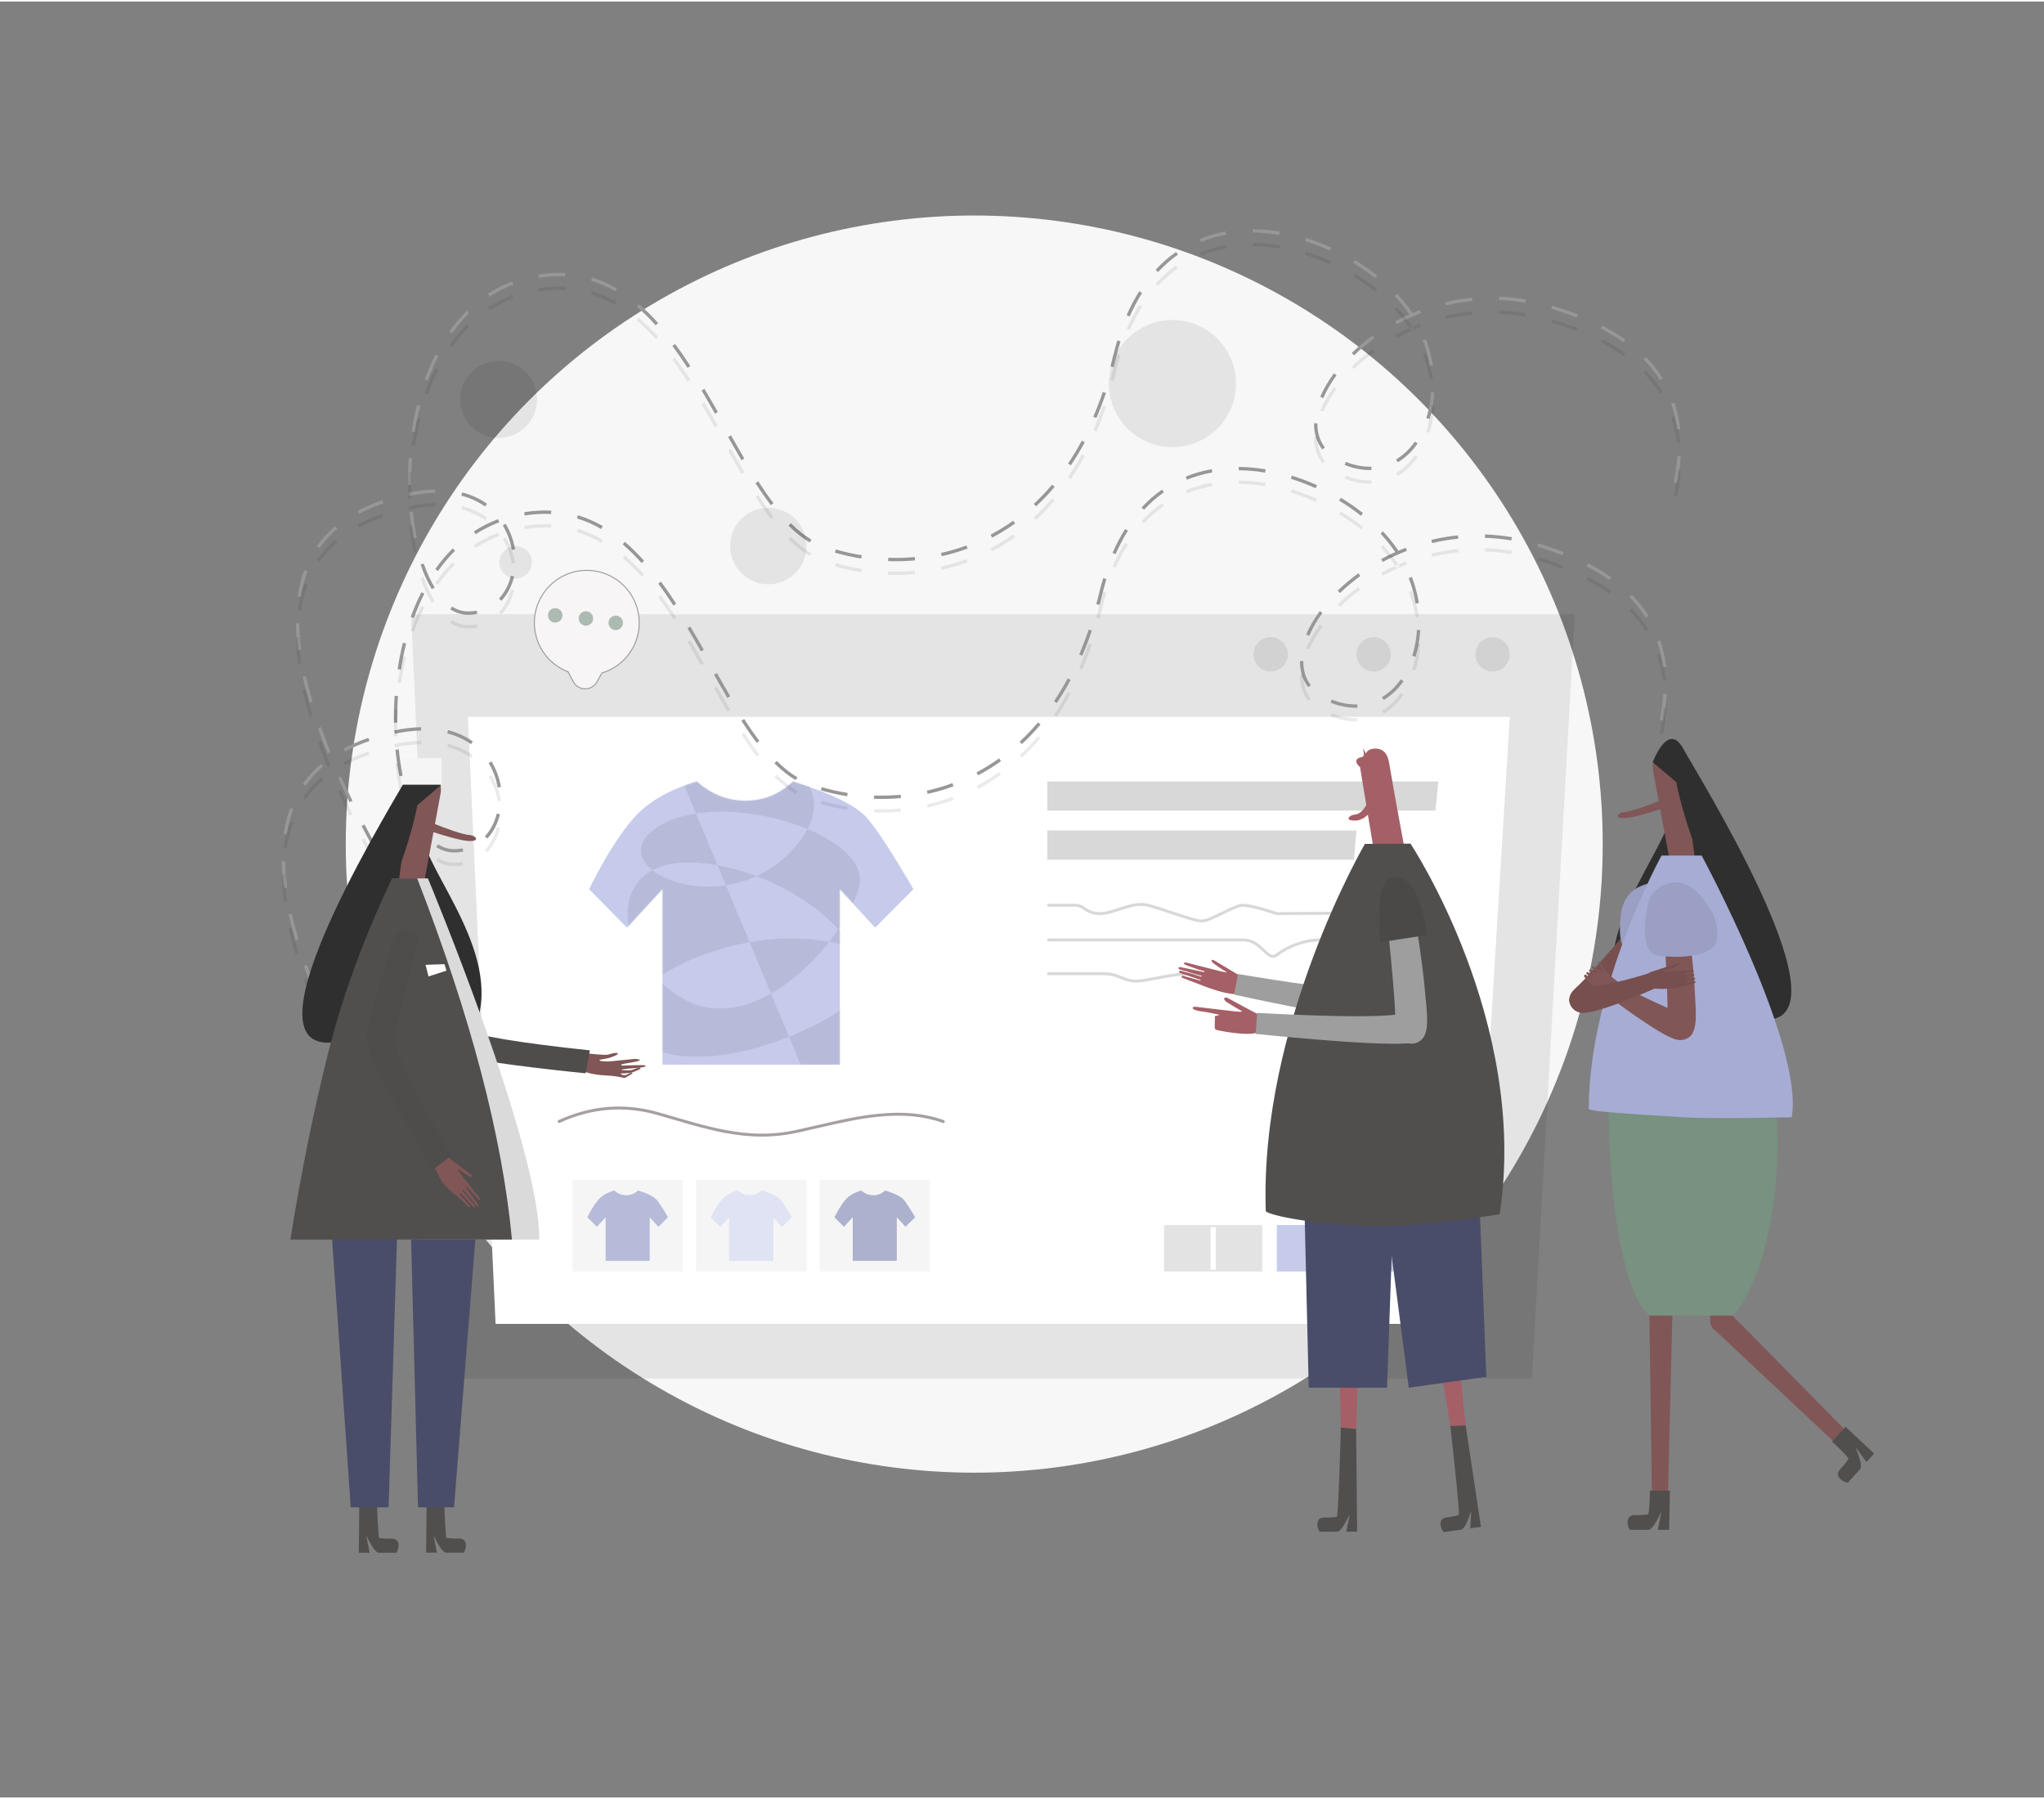 <?xml version="1.0" encoding="UTF-8"?>
<svg id="illustration-builder" width="1000" height="880" viewBox="-10 -30 1070 940" version="1.1" xmlns="http://www.w3.org/2000/svg" xmlns:xlink="http://www.w3.org/1999/xlink" style="pointer-events: inherit;"><rect x="-10" y="-30" width="1070" height="940" fill="#808080" stroke="none"/><g transform="translate(0,0)">
<g><svg xmlns="http://www.w3.org/2000/svg" width="1000" height="880" viewBox="0 0 1000 880"><g id="Symbols--globalStyle3/ecommers/bg2" fill="none" fill-rule="evenodd" stroke="none" stroke-width="1"><g id="globalStyle3/ecommers/bg2--globalStyle3/ecommers/bg2"><circle id="[color:background]background--globalStyle3/ecommers/bg2" cx="500" cy="411" r="329" fill="#f7f7f7" opacity="1.00"></circle><circle id="shadow--globalStyle3/ecommers/bg2" cx="603.757" cy="169.963" r="33.262" fill="#000" fill-opacity=".08"></circle><circle id="shadow--globalStyle3/ecommers/bg2" cx="251.018" cy="178.278" r="20.132" fill="#000" fill-opacity=".08"></circle><path id="Path-2--globalStyle3/ecommers/bg2" fill="#979797" fill-rule="nonzero" d="M187.459,413.082 C185.156,408.907 182.951,404.802 180.842,400.766 L179.291,401.577 C181.405,405.625 183.617,409.742 185.926,413.928 L187.459,413.082 Z M174.526,388.287 C172.422,383.986 170.436,379.77 168.57,375.639 L166.975,376.36 C168.848,380.507 170.841,384.74 172.954,389.056 L174.526,388.287 Z M163.042,362.801 C161.222,358.345 159.553,353.998 158.036,349.758 L156.388,350.348 C157.914,354.612 159.592,358.984 161.421,363.463 L163.042,362.801 Z M153.683,336.507 C152.301,331.864 151.123,327.366 150.149,323.015 L148.441,323.397 C149.424,327.789 150.612,332.325 152.005,337.006 L153.683,336.507 Z M147.689,309.314 C147.053,304.484 146.708,299.864 146.655,295.454 L144.904,295.475 C144.958,299.956 145.308,304.646 145.953,309.543 L147.689,309.314 Z M147.543,281.612 C148.256,276.841 149.393,272.377 150.955,268.218 L149.317,267.603 C147.71,271.879 146.542,276.463 145.812,281.353 L147.543,281.612 Z M157.32,256.07 C159.928,252.341 163.015,248.951 166.582,245.9 L165.444,244.57 C161.765,247.716 158.579,251.216 155.885,255.067 L157.32,256.07 Z M178.03,238.134 C180.833,236.627 183.824,235.252 187.005,234.01 C188.273,233.515 189.522,233.049 190.76,232.61 L190.174,230.96 C188.919,231.406 187.653,231.878 186.368,232.38 C183.123,233.647 180.067,235.051 177.201,236.592 L178.03,238.134 Z M204.1,228.796 C208.936,227.774 213.513,227.23 217.822,227.145 L217.787,225.395 C213.366,225.482 208.679,226.039 203.739,227.083 L204.1,228.796 Z M231.507,228.634 C236.178,229.84 240.326,231.751 243.907,234.291 L244.92,232.863 C241.164,230.199 236.82,228.197 231.945,226.939 L231.507,228.634 Z M253.178,244.214 C255.559,248.108 257.149,252.461 257.883,256.977 L259.611,256.696 C258.841,251.959 257.172,247.39 254.671,243.301 L253.178,244.214 Z M257.415,270.599 C256.279,275.257 254.144,279.362 251.181,282.507 L252.455,283.708 C255.634,280.333 257.91,275.957 259.116,271.014 L257.415,270.599 Z M239.556,288.821 C238.121,289.086 236.624,289.222 235.07,289.223 C232.127,289.223 229.324,288.365 226.66,286.673 L225.721,288.151 C228.66,290.016 231.785,290.974 235.071,290.974 C236.731,290.972 238.333,290.827 239.874,290.542 L239.556,288.821 Z M217.544,276.699 C215.388,273.15 213.46,268.928 211.806,264.146 L210.151,264.719 C211.845,269.612 213.824,273.946 216.048,277.608 L217.544,276.699 Z M208.196,250.752 C207.302,246.37 206.607,241.758 206.124,236.991 L204.382,237.167 C204.871,241.992 205.575,246.661 206.481,251.102 L208.196,250.752 Z M205.33,223.022 C205.266,218.405 205.393,213.746 205.712,209.097 L203.965,208.977 C203.643,213.674 203.515,218.382 203.58,223.047 L205.33,223.022 Z M207.242,195.278 C207.958,190.63 208.87,186.067 209.975,181.625 L208.277,181.202 C207.158,185.696 206.235,190.312 205.512,195.012 L207.242,195.278 Z M214.019,168.301 C215.639,163.833 217.474,159.569 219.52,155.539 L217.959,154.747 C215.88,158.842 214.017,163.171 212.373,167.704 L214.019,168.301 Z M226.655,143.657 C229.395,139.788 232.378,136.254 235.599,133.079 L234.37,131.832 C231.075,135.081 228.025,138.694 225.226,142.644 L226.655,143.657 Z M246.386,124.381 C250.252,121.874 254.363,119.79 258.715,118.145 L258.097,116.507 C253.626,118.196 249.404,120.338 245.433,122.912 L246.386,124.381 Z M272.063,114.611 C276.823,113.834 281.418,113.567 285.862,113.795 L285.952,112.046 C281.382,111.812 276.662,112.086 271.781,112.883 L272.063,114.611 Z M299.417,116.141 C303.77,117.456 307.978,119.299 312.066,121.659 L312.941,120.142 C308.738,117.717 304.407,115.82 299.924,114.465 L299.417,116.141 Z M323.339,129.703 C326.695,132.572 329.983,135.819 333.236,139.453 L334.54,138.285 C331.238,134.596 327.894,131.294 324.477,128.372 L323.339,129.703 Z M341.993,150.262 C344.614,153.8 347.237,157.607 349.919,161.742 L351.388,160.79 C348.687,156.625 346.043,152.789 343.4,149.22 L341.993,150.262 Z M357.27,173.625 C359.429,177.259 361.644,181.092 364.277,185.733 L365.8,184.869 C363.161,180.219 360.941,176.376 358.775,172.73 L357.27,173.625 Z M371.154,197.924 C373.947,202.872 376.06,206.562 378.131,210.087 L379.641,209.2 C377.576,205.685 375.467,202.003 372.678,197.063 L371.154,197.924 Z M385.465,222.057 C388.228,226.34 390.881,230.161 393.506,233.608 L394.898,232.547 C392.303,229.139 389.675,225.355 386.936,221.108 L385.465,222.057 Z M402.766,244.301 C406.418,247.923 410.104,250.861 413.885,253.119 L414.783,251.615 C411.131,249.435 407.555,246.584 403.999,243.058 L402.766,244.301 Z M427.074,258.46 C431.572,259.761 436.178,260.79 440.849,261.534 L441.124,259.805 C436.525,259.072 431.989,258.059 427.56,256.778 L427.074,258.46 Z M454.912,262.894 C459.622,263.058 464.337,262.929 469.022,262.502 L468.863,260.759 C464.251,261.179 459.61,261.306 454.972,261.145 L454.912,262.894 Z M482.963,260.324 C487.562,259.296 492.086,257.969 496.511,256.341 L495.906,254.698 C491.555,256.299 487.105,257.605 482.581,258.616 L482.963,260.324 Z M509.381,250.601 C513.519,248.412 517.528,245.937 521.395,243.178 L520.379,241.753 C516.575,244.467 512.631,246.901 508.563,249.053 L509.381,250.601 Z M532.356,234.23 C535.752,231.076 539.001,227.67 542.092,224.014 L540.756,222.884 C537.709,226.486 534.509,229.841 531.165,232.947 L532.356,234.23 Z M550.578,212.759 C553.144,208.942 555.566,204.916 557.838,200.684 L556.296,199.856 C554.051,204.038 551.659,208.013 549.125,211.783 L550.578,212.759 Z M563.928,188.008 C565.734,183.794 567.409,179.412 568.953,174.863 L567.295,174.3 C565.766,178.807 564.106,183.147 562.319,187.319 L563.928,188.008 Z M573,161.399 C573.444,159.718 573.872,158.017 574.284,156.296 C574.978,153.396 575.739,150.592 576.566,147.883 L574.892,147.372 C574.054,150.115 573.284,152.954 572.582,155.889 C572.173,157.596 571.748,159.284 571.307,160.951 L573,161.399 Z M581.369,134.849 C583.315,130.426 585.479,126.337 587.853,122.581 L586.373,121.646 C583.952,125.477 581.748,129.642 579.767,134.144 L581.369,134.849 Z M596.251,111.585 C599.469,108.109 602.94,105.074 606.647,102.477 L605.643,101.043 C601.834,103.712 598.268,106.829 594.966,110.396 L596.251,111.585 Z M618.732,95.882 C622.964,94.152 627.401,92.878 632.011,92.054 L631.703,90.331 C626.973,91.176 622.417,92.484 618.07,94.262 L618.732,95.882 Z M645.834,90.92 C650.363,90.957 654.983,91.374 659.648,92.154 L659.937,90.428 C655.183,89.632 650.471,89.207 645.848,89.169 L645.834,90.92 Z M673.112,95.382 C677.497,96.748 681.844,98.408 686.097,100.334 L686.819,98.739 C682.501,96.783 678.087,95.098 673.632,93.711 L673.112,95.382 Z M698.402,106.817 C702.429,109.257 706.258,111.913 709.82,114.734 L710.907,113.362 C707.288,110.495 703.399,107.797 699.309,105.32 L698.402,106.817 Z M720.065,124.101 C722.094,126.26 723.944,128.459 725.597,130.677 C726.657,132.099 727.651,133.54 728.586,135.009 L730.063,134.068 C729.105,132.564 728.087,131.088 727.001,129.63 C725.307,127.358 723.414,125.109 721.341,122.902 L720.065,124.101 Z M734.818,147.345 C736.496,151.71 737.698,156.187 738.421,160.693 L740.149,160.416 C739.408,155.79 738.174,151.196 736.452,146.717 L734.818,147.345 Z M739.12,174.477 C738.835,179.203 738.003,183.767 736.66,188.016 L738.329,188.544 C739.716,184.156 740.574,179.45 740.868,174.582 L739.12,174.477 Z M730.674,200.333 C727.905,204.267 724.578,207.432 720.833,209.667 L721.73,211.17 C725.693,208.805 729.199,205.47 732.106,201.34 L730.674,200.333 Z M707.898,213.465 C703.637,213.604 699.165,212.777 694.559,210.95 L693.913,212.577 C698.737,214.491 703.447,215.362 707.955,215.215 L707.898,213.465 Z M683.568,203.392 C680.878,199.913 679.568,195.635 679.646,190.764 L677.896,190.736 C677.812,195.99 679.24,200.657 682.183,204.463 L683.568,203.392 Z M682.742,177.555 C684.422,173.618 686.754,169.6 689.664,165.635 L688.253,164.6 C685.266,168.669 682.866,172.803 681.132,176.868 L682.742,177.555 Z M698.842,155.184 C702.091,152.039 705.659,149.051 709.489,146.277 L708.463,144.859 C704.565,147.682 700.934,150.723 697.625,153.926 L698.842,155.184 Z M721.229,138.912 C725.285,136.725 729.506,134.787 733.856,133.127 L733.232,131.492 C728.81,133.179 724.52,135.148 720.398,137.372 L721.229,138.912 Z M747.08,129.045 C751.576,127.974 756.148,127.199 760.775,126.732 L760.599,124.99 C755.895,125.465 751.246,126.253 746.674,127.342 L747.08,129.045 Z M774.694,126.268 C779.285,126.424 783.895,126.885 788.513,127.657 L788.802,125.931 C784.108,125.145 779.421,124.677 774.753,124.519 L774.694,126.268 Z M802.095,130.837 C802.277,130.891 802.458,130.947 802.64,131.002 C807.071,132.363 811.278,133.828 815.26,135.4 L815.903,133.772 C811.877,132.183 807.628,130.702 803.154,129.329 C802.969,129.272 802.785,129.216 802.601,129.161 L802.095,130.837 Z M827.931,141.148 C832.233,143.39 836.189,145.794 839.801,148.359 L840.815,146.932 C837.136,144.319 833.111,141.874 828.741,139.596 L827.931,141.148 Z M850.366,157.302 C853.694,160.691 856.557,164.298 858.956,168.123 L860.439,167.192 C857.972,163.259 855.03,159.553 851.615,156.075 L850.366,157.302 Z M864.864,180.544 C866.317,184.819 867.308,189.316 867.837,194.035 L869.577,193.84 C869.034,188.997 868.016,184.377 866.521,179.98 L864.864,180.544 Z M868.103,207.922 C867.81,212.342 867.175,216.926 866.197,221.676 L867.912,222.029 C868.905,217.202 869.551,212.539 869.849,208.038 L868.103,207.922 Z"></path><path id="shadow--globalStyle3/ecommers/bg2" fill="#000" fill-opacity=".08" d="M187.459,420.241 C185.156,416.067 182.951,411.962 180.842,407.926 L179.291,408.736 C181.405,412.784 183.617,416.901 185.926,421.087 L187.459,420.241 Z M174.526,395.446 C172.422,391.145 170.436,386.929 168.57,382.798 L166.975,383.519 C168.848,387.667 170.841,391.899 172.954,396.216 L174.526,395.446 Z M163.042,369.961 C161.222,365.505 159.553,361.157 158.036,356.918 L156.388,357.507 C157.914,361.772 159.592,366.143 161.421,370.623 L163.042,369.961 Z M153.683,343.667 C152.301,339.023 151.123,334.526 150.149,330.174 L148.441,330.557 C149.424,334.948 150.612,339.485 152.005,344.166 L153.683,343.667 Z M147.689,316.474 C147.053,311.644 146.708,307.023 146.655,302.613 L144.904,302.634 C144.958,307.116 145.308,311.805 145.953,316.702 L147.689,316.474 Z M147.543,288.771 C148.256,284 149.393,279.536 150.955,275.378 L149.317,274.762 C147.71,279.038 146.542,283.622 145.812,288.513 L147.543,288.771 Z M157.32,263.23 C159.928,259.5 163.015,256.111 166.582,253.06 L165.444,251.729 C161.765,254.876 158.579,258.375 155.885,262.227 L157.32,263.23 Z M178.03,245.293 C180.833,243.787 183.824,242.412 187.005,241.17 C188.273,240.675 189.522,240.209 190.76,239.769 L190.174,238.119 C188.919,238.565 187.653,239.037 186.368,239.539 C183.123,240.806 180.067,242.211 177.201,243.752 L178.03,245.293 Z M204.1,235.955 C208.936,234.934 213.513,234.389 217.822,234.304 L217.787,232.554 C213.366,232.641 208.679,233.199 203.739,234.243 L204.1,235.955 Z M231.507,235.793 C236.178,236.999 240.326,238.911 243.907,241.45 L244.92,240.022 C241.164,237.358 236.82,235.357 231.945,234.098 L231.507,235.793 Z M253.178,251.374 C255.559,255.267 257.149,259.62 257.883,264.136 L259.611,263.855 C258.841,259.118 257.172,254.55 254.671,250.46 L253.178,251.374 Z M257.415,277.758 C256.279,282.417 254.144,286.521 251.181,289.667 L252.455,290.867 C255.634,287.492 257.91,283.116 259.116,278.173 L257.415,277.758 Z M239.556,295.98 C238.121,296.246 236.624,296.381 235.07,296.383 C232.127,296.383 229.324,295.524 226.66,293.833 L225.721,295.311 C228.66,297.176 231.785,298.133 235.071,298.133 C236.731,298.131 238.333,297.986 239.874,297.702 L239.556,295.98 Z M217.544,283.858 C215.388,280.309 213.46,276.087 211.806,271.306 L210.151,271.878 C211.845,276.771 213.824,281.106 216.048,284.767 L217.544,283.858 Z M208.196,257.911 C207.302,253.529 206.607,248.917 206.124,244.15 L204.382,244.327 C204.871,249.151 205.575,253.821 206.481,258.261 L208.196,257.911 Z M205.33,230.182 C205.266,225.565 205.393,220.906 205.712,216.256 L203.965,216.136 C203.643,220.834 203.515,225.541 203.58,230.206 L205.33,230.182 Z M207.242,202.437 C207.958,197.79 208.87,193.226 209.975,188.785 L208.277,188.362 C207.158,192.855 206.235,197.471 205.512,202.171 L207.242,202.437 Z M214.019,175.46 C215.639,170.993 217.474,166.729 219.52,162.699 L217.959,161.906 C215.88,166.001 214.017,170.33 212.373,174.864 L214.019,175.46 Z M226.655,150.816 C229.395,146.948 232.378,143.414 235.599,140.238 L234.37,138.992 C231.075,142.241 228.025,145.853 225.226,149.804 L226.655,150.816 Z M246.386,131.541 C250.252,129.034 254.363,126.949 258.715,125.304 L258.097,123.667 C253.626,125.356 249.404,127.497 245.433,130.072 L246.386,131.541 Z M272.063,121.77 C276.823,120.993 281.418,120.727 285.862,120.954 L285.952,119.206 C281.382,118.972 276.662,119.246 271.781,120.043 L272.063,121.77 Z M299.417,123.3 C303.77,124.615 307.978,126.458 312.066,128.818 L312.941,127.302 C308.738,124.876 304.407,122.979 299.924,121.624 L299.417,123.3 Z M323.339,136.862 C326.695,139.731 329.983,142.979 333.236,146.612 L334.54,145.445 C331.238,141.755 327.894,138.453 324.477,135.532 L323.339,136.862 Z M341.993,157.422 C344.614,160.959 347.237,164.766 349.919,168.902 L351.388,167.949 C348.687,163.784 346.043,159.948 343.4,156.38 L341.993,157.422 Z M357.27,180.784 C359.429,184.418 361.644,188.251 364.277,192.892 L365.8,192.028 C363.161,187.378 360.941,183.535 358.775,179.89 L357.27,180.784 Z M371.154,205.083 C373.947,210.031 376.06,213.721 378.131,217.246 L379.641,216.36 C377.576,212.845 375.467,209.162 372.678,204.223 L371.154,205.083 Z M385.465,229.216 C388.228,233.499 390.881,237.32 393.506,240.767 L394.898,239.706 C392.303,236.298 389.675,232.514 386.936,228.267 L385.465,229.216 Z M402.766,251.461 C406.418,255.082 410.104,258.02 413.885,260.278 L414.783,258.775 C411.131,256.594 407.555,253.744 403.999,250.218 L402.766,251.461 Z M427.074,265.619 C431.572,266.92 436.178,267.949 440.849,268.693 L441.124,266.964 C436.525,266.232 431.989,265.218 427.56,263.938 L427.074,265.619 Z M454.912,270.054 C459.622,270.217 464.337,270.088 469.022,269.662 L468.863,267.918 C464.251,268.338 459.61,268.465 454.972,268.304 L454.912,270.054 Z M482.963,267.483 C487.562,266.456 492.086,265.128 496.511,263.5 L495.906,261.857 C491.555,263.458 487.105,264.764 482.581,265.775 L482.963,267.483 Z M509.381,257.76 C513.519,255.571 517.528,253.097 521.395,250.337 L520.379,248.912 C516.575,251.626 512.631,254.06 508.563,256.213 L509.381,257.76 Z M532.356,241.389 C535.752,238.235 539.001,234.83 542.092,231.174 L540.756,230.043 C537.709,233.646 534.509,237 531.165,240.107 L532.356,241.389 Z M550.578,219.919 C553.144,216.101 555.566,212.076 557.838,207.843 L556.296,207.015 C554.051,211.197 551.659,215.173 549.125,218.942 L550.578,219.919 Z M563.928,195.167 C565.734,190.954 567.409,186.572 568.953,182.022 L567.295,181.46 C565.766,185.967 564.106,190.306 562.319,194.478 L563.928,195.167 Z M573,168.558 C573.444,166.877 573.872,165.176 574.284,163.456 C574.978,160.556 575.739,157.751 576.566,155.042 L574.892,154.531 C574.054,157.275 573.284,160.114 572.582,163.048 C572.173,164.755 571.748,166.443 571.307,168.111 L573,168.558 Z M581.369,142.009 C583.315,137.585 585.479,133.497 587.853,129.74 L586.373,128.805 C583.952,132.636 581.748,136.802 579.767,141.304 L581.369,142.009 Z M596.251,118.745 C599.469,115.268 602.94,112.234 606.647,109.636 L605.643,108.203 C601.834,110.871 598.268,113.988 594.966,117.556 L596.251,118.745 Z M618.732,103.041 C622.964,101.311 627.401,100.038 632.011,99.213 L631.703,97.49 C626.973,98.336 622.417,99.643 618.07,101.421 L618.732,103.041 Z M645.834,98.079 C650.363,98.116 654.983,98.533 659.648,99.314 L659.937,97.587 C655.183,96.792 650.471,96.367 645.848,96.328 L645.834,98.079 Z M673.112,102.542 C677.497,103.907 681.844,105.567 686.097,107.494 L686.819,105.899 C682.501,103.943 678.087,102.257 673.632,100.87 L673.112,102.542 Z M698.402,113.977 C702.429,116.417 706.258,119.072 709.82,121.894 L710.907,120.522 C707.288,117.654 703.399,114.957 699.309,112.479 L698.402,113.977 Z M720.065,131.26 C722.094,133.42 723.944,135.618 725.597,137.836 C726.657,139.259 727.651,140.7 728.586,142.168 L730.063,141.228 C729.105,139.723 728.087,138.247 727.001,136.79 C725.307,134.518 723.414,132.269 721.341,130.062 L720.065,131.26 Z M734.818,154.504 C736.496,158.87 737.698,163.346 738.421,167.853 L740.149,167.576 C739.408,162.949 738.174,158.355 736.452,153.876 L734.818,154.504 Z M739.12,181.636 C738.835,186.362 738.003,190.926 736.66,195.176 L738.329,195.703 C739.716,191.315 740.574,186.61 740.868,181.741 L739.12,181.636 Z M730.674,207.492 C727.905,211.427 724.578,214.592 720.833,216.826 L721.73,218.329 C725.693,215.965 729.199,212.629 732.106,208.499 L730.674,207.492 Z M707.898,220.624 C703.637,220.763 699.165,219.937 694.559,218.109 L693.913,219.736 C698.737,221.65 703.447,222.521 707.955,222.374 L707.898,220.624 Z M683.568,210.551 C680.878,207.072 679.568,202.794 679.646,197.924 L677.896,197.896 C677.812,203.15 679.24,207.816 682.183,211.622 L683.568,210.551 Z M682.742,184.714 C684.422,180.777 686.754,176.76 689.664,172.795 L688.253,171.759 C685.266,175.829 682.866,179.962 681.132,184.027 L682.742,184.714 Z M698.842,162.343 C702.091,159.199 705.659,156.211 709.489,153.437 L708.463,152.019 C704.565,154.841 700.934,157.883 697.625,161.086 L698.842,162.343 Z M721.229,146.072 C725.285,143.884 729.506,141.947 733.856,140.287 L733.232,138.651 C728.81,140.338 724.52,142.307 720.398,144.531 L721.229,146.072 Z M747.08,136.205 C751.576,135.134 756.148,134.358 760.775,133.891 L760.599,132.15 C755.895,132.624 751.246,133.413 746.674,134.502 L747.08,136.205 Z M774.694,133.428 C779.285,133.583 783.895,134.044 788.513,134.817 L788.802,133.09 C784.108,132.305 779.421,131.836 774.753,131.678 L774.694,133.428 Z M802.095,137.996 C802.277,138.051 802.458,138.106 802.64,138.162 C807.071,139.522 811.278,140.988 815.26,142.559 L815.903,140.931 C811.877,139.342 807.628,137.862 803.154,136.488 C802.969,136.432 802.785,136.376 802.601,136.32 L802.095,137.996 Z M827.931,148.308 C832.233,150.55 836.189,152.953 839.801,155.518 L840.815,154.091 C837.136,151.479 833.111,149.034 828.741,146.755 L827.931,148.308 Z M850.366,164.461 C853.694,167.85 856.557,171.457 858.956,175.282 L860.439,174.352 C857.972,170.418 855.03,166.713 851.615,163.235 L850.366,164.461 Z M864.864,187.703 C866.317,191.978 867.308,196.475 867.837,201.195 L869.577,201 C869.034,196.156 868.016,191.536 866.521,187.14 L864.864,187.703 Z M868.103,215.082 C867.81,219.501 867.175,224.085 866.197,228.835 L867.912,229.188 C868.905,224.362 869.551,219.698 869.849,215.198 L868.103,215.082 Z"></path></g></g></svg></g></g><g transform="translate(121.5,213)">
<g><svg xmlns="http://www.w3.org/2000/svg" xmlns:xlink="http://www.w3.org/1999/xlink" width="757" height="547" viewBox="0 0 757 547"><defs><path id="path-1--globalStyle3/bgelements/ecommerse/3" d="M56.781,0.436 C64.235,7.161 72.716,10.523 82.222,10.523 C91.729,10.523 100.012,7.161 107.071,0.436 C127.515,6.858 140.47,13.285 145.936,19.715 C151.402,26.145 159.455,38.516 170.097,56.829 L150.036,76.99 L131.581,56.829 L131.581,148.657 L38.736,148.657 L38.736,56.829 L20.172,76.99 L0.315,56.829 C8.415,40.562 16.172,28.191 23.587,19.715 C31.002,11.239 42.067,4.813 56.781,0.436 Z"></path></defs><g id="Symbols--globalStyle3/bgelements/ecommerse/3" fill="none" fill-rule="evenodd" stroke="none" stroke-width="1"><g id="globalStyle3/bgelements/ecommerse/3--globalStyle3/bgelements/ecommerse/3"><polygon id="shadow--globalStyle3/bgelements/ecommerse/3" fill="#000" fill-opacity=".08" points="83.726 77.695 692.869 77.695 670.396 477.695 101.719 477.695"></polygon><circle id="shadow--globalStyle3/bgelements/ecommerse/3" cx="649.856" cy="98.675" r="8.988" fill="#000" fill-opacity=".08"></circle><circle id="shadow--globalStyle3/bgelements/ecommerse/3" cx="587.563" cy="98.675" r="8.988" fill="#000" fill-opacity=".08"></circle><circle id="shadow--globalStyle3/bgelements/ecommerse/3" cx="533.671" cy="98.675" r="8.988" fill="#000" fill-opacity=".08"></circle><polygon id="Rectangle--globalStyle3/bgelements/ecommerse/3" fill="#FFF" points="113.44 131.41 658.844 131.41 639.416 449.124 127.924 449.124"></polygon><rect id="shadow--globalStyle3/bgelements/ecommerse/3" width="57.854" height="47.976" x="168.158" y="373.719" fill="#000" fill-opacity=".04"></rect><rect id="shadow--globalStyle3/bgelements/ecommerse/3" width="57.854" height="47.976" x="232.837" y="373.719" fill="#000" fill-opacity=".04"></rect><rect id="shadow--globalStyle3/bgelements/ecommerse/3" width="57.854" height="47.976" x="297.517" y="373.719" fill="#000" fill-opacity=".04"></rect><g id="shadow--globalStyle3/bgelements/ecommerse/3" transform="translate(176.559 164.76)"><mask id="mask-2--globalStyle3/bgelements/ecommerse/3" fill="#fff"><use xlink:href="#path-1--globalStyle3/bgelements/ecommerse/3"></use></mask><use id="[color:bgelement]screen--globalStyle3/bgelements/ecommerse/3" fill="#c6cbeb" xlink:href="#path-1--globalStyle3/bgelements/ecommerse/3" opacity="1.00"></use><path fill="#000" fill-opacity=".08" d="M35.611,-32.339 C34.983,-38.48 146.013,-16.547 111.238,30.825 C76.461,78.198 3.058,46.616 35.611,24.684 C68.166,2.752 148.751,27.517 141.642,55.489 C134.53,83.462 88.82,134.392 51.236,115.067 C13.652,95.743 4.93,39.372 57.288,42.994 C109.644,46.616 171.268,98.375 126.235,123.816 C81.202,149.257 30.761,152.205 21.613,127.483 C12.467,102.761 103.719,59.775 158.233,97.498 C212.747,135.22 117.94,165.124 117.94,165.124" mask="url(#mask-2--globalStyle3/bgelements/ecommerse/3)"></path></g><path id="[color:bgelement]screen--globalStyle3/bgelements/ecommerse/3" fill="#c6cbeb" d="M190.023,379.295 C191.875,380.966 193.982,381.801 196.344,381.801 C198.706,381.801 200.764,380.966 202.517,379.295 C207.596,380.891 210.815,382.487 212.173,384.085 C213.531,385.682 215.531,388.756 218.175,393.306 L213.191,398.314 L208.606,393.306 L208.606,416.119 L185.54,416.119 L185.54,393.306 L180.928,398.314 L175.995,393.306 C178.007,389.264 179.935,386.191 181.777,384.085 C183.619,381.979 186.368,380.383 190.023,379.295 Z" opacity="1.00"></path><path id="shadow--globalStyle3/bgelements/ecommerse/3" fill="#000" fill-opacity=".08" d="M190.023,379.295 C191.875,380.966 193.982,381.801 196.344,381.801 C198.706,381.801 200.764,380.966 202.517,379.295 C207.596,380.891 210.815,382.487 212.173,384.085 C213.531,385.682 215.531,388.756 218.175,393.306 L213.191,398.314 L208.606,393.306 L208.606,416.119 L185.54,416.119 L185.54,393.306 L180.928,398.314 L175.995,393.306 C178.007,389.264 179.935,386.191 181.777,384.085 C183.619,381.979 186.368,380.383 190.023,379.295 Z"></path><path id="[color:bgelement]screen--globalStyle3/bgelements/ecommerse/3" fill="#c6cbeb" d="M254.703,379.295 C256.554,380.966 258.661,381.801 261.023,381.801 C263.385,381.801 265.443,380.966 267.196,379.295 C272.276,380.891 275.494,382.487 276.852,384.085 C278.21,385.682 280.211,388.756 282.854,393.306 L277.871,398.314 L273.286,393.306 L273.286,416.119 L250.219,416.119 L250.219,393.306 L245.607,398.314 L240.674,393.306 C242.687,389.264 244.614,386.191 246.456,384.085 C248.298,381.979 251.047,380.383 254.703,379.295 Z" opacity="1.00"></path><path id="shape--globalStyle3/bgelements/ecommerse/3" fill="#FFF" fill-rule="nonzero" d="M254.703,379.295 C256.554,380.966 258.661,381.801 261.023,381.801 C263.385,381.801 265.443,380.966 267.196,379.295 C272.276,380.891 275.494,382.487 276.852,384.085 C278.21,385.682 280.211,388.756 282.854,393.306 L277.871,398.314 L273.286,393.306 L273.286,416.119 L250.219,416.119 L250.219,393.306 L245.607,398.314 L240.674,393.306 C242.687,389.264 244.614,386.191 246.456,384.085 C248.298,381.979 251.047,380.383 254.703,379.295 Z" opacity=".456"></path><path id="[color:bgelement]screen--globalStyle3/bgelements/ecommerse/3" fill="#c6cbeb" d="M319.382,379.295 C321.234,380.966 323.341,381.801 325.702,381.801 C328.064,381.801 330.122,380.966 331.876,379.295 C336.955,380.891 340.173,382.487 341.531,384.085 C342.889,385.682 344.89,388.756 347.534,393.306 L342.55,398.314 L337.965,393.306 L337.965,416.119 L314.899,416.119 L314.899,393.306 L310.287,398.314 L305.353,393.306 C307.366,389.264 309.293,386.191 311.135,384.085 C312.977,381.979 315.726,380.383 319.382,379.295 Z" opacity="1.00"></path><path id="shadow--globalStyle3/bgelements/ecommerse/3" fill="#000" fill-opacity=".13" d="M319.382,379.295 C321.234,380.966 323.341,381.801 325.702,381.801 C328.064,381.801 330.122,380.966 331.876,379.295 C336.955,380.891 340.173,382.487 341.531,384.085 C342.889,385.682 344.89,388.756 347.534,393.306 L342.55,398.314 L337.965,393.306 L337.965,416.119 L314.899,416.119 L314.899,393.306 L310.287,398.314 L305.353,393.306 C307.366,389.264 309.293,386.191 311.135,384.085 C312.977,381.979 315.726,380.383 319.382,379.295 Z"></path><polygon id="Rectangle--globalStyle3/bgelements/ecommerse/3" fill="#D8D8D8" points="416.769 165.195 621.44 165.195 619.924 180.473 416.769 180.473"></polygon><polygon id="Rectangle-Copy-3--globalStyle3/bgelements/ecommerse/3" fill="#D8D8D8" points="416.769 190.89 578.575 190.89 577.258 206.168 416.769 206.168"></polygon><rect id="[color:bgelement]screen--globalStyle3/bgelements/ecommerse/3" width="84.722" height="24.306" x="536.908" y="397.39" fill="#c6cbeb" opacity="1.00"></rect><rect id="Rectangle--globalStyle3/bgelements/ecommerse/3" width="51.389" height="24.306" x="477.88" y="397.39" fill="#E3E3E3"></rect><rect id="Rectangle--globalStyle3/bgelements/ecommerse/3" width="2.731" height="22.222" x="502.209" y="398.529" fill="#FFF"></rect><path id="Path-2--globalStyle3/bgelements/ecommerse/3" fill="#A69F9F" fill-rule="nonzero" d="M161.512,343.878 C178.317,336.231 195.319,334.865 212.553,339.776 C213.013,339.907 213.482,340.041 213.962,340.179 C213.912,340.165 227.331,344.075 231.014,345.097 C237.284,346.838 242.41,348.092 247.341,349.042 C261.308,351.733 273.563,351.854 286.653,348.906 C288.551,348.478 290.424,348.049 293.168,347.414 C312.328,342.981 319.19,341.597 328.695,340.665 C341.304,339.429 352.071,340.355 362.074,343.944 C362.471,344.087 362.908,343.88 363.051,343.484 C363.193,343.087 362.987,342.65 362.59,342.507 C352.353,338.834 341.364,337.889 328.546,339.146 C318.95,340.087 312.054,341.477 292.824,345.926 C290.083,346.561 288.212,346.99 286.317,347.416 C273.447,350.315 261.402,350.197 247.629,347.543 C242.745,346.602 237.656,345.357 231.422,343.626 C227.75,342.607 214.342,338.7 214.383,338.712 C213.902,338.573 213.433,338.439 212.971,338.308 C195.386,333.297 178.012,334.692 160.88,342.488 C160.496,342.663 160.327,343.115 160.501,343.499 C160.676,343.883 161.129,344.052 161.512,343.878 Z"></path><path id="Path-6--globalStyle3/bgelements/ecommerse/3" fill="#D8D8D8" fill-rule="nonzero" d="M519.105,229.245 C517.063,229.245 514.614,230.257 508.077,233.434 L508.029,233.458 C501.921,236.426 499.382,237.47 497.672,237.47 C495.495,237.47 491.632,236.338 481.634,233.011 L481.619,233.006 C475.149,230.852 472.416,229.983 469.658,229.269 C467.016,228.585 464.207,228.668 460.935,229.379 C459.11,229.776 457.517,230.251 454.513,231.24 C448.947,233.071 446.877,233.603 444.278,233.603 C441.201,233.603 439.426,232.986 437.267,231.552 C437.102,231.442 436.402,230.966 436.215,230.843 C434.529,229.726 433.265,229.245 431.413,229.245 L416.769,229.245 L416.769,230.771 L431.413,230.771 C432.92,230.771 433.914,231.15 435.372,232.116 C435.549,232.233 436.248,232.707 436.422,232.823 C438.816,234.414 440.876,235.13 444.278,235.13 C447.105,235.13 449.254,234.578 454.99,232.69 C457.946,231.717 459.501,231.253 461.26,230.871 C464.316,230.207 466.894,230.13 469.276,230.747 C471.986,231.449 474.704,232.313 481.137,234.454 L481.152,234.459 C491.449,237.886 495.239,238.997 497.672,238.997 C499.735,238.997 502.262,237.958 508.696,234.831 L508.745,234.807 C514.945,231.794 517.418,230.771 519.105,230.771 C521.98,230.771 527.864,232.212 536.671,235.092 L536.912,235.13 L621.444,234.662 L621.436,233.135 L537.028,233.603 C528.131,230.697 522.185,229.245 519.105,229.245 Z"></path><path id="Path-8--globalStyle3/bgelements/ecommerse/3" fill="#D8D8D8" fill-rule="nonzero" d="M416.769,248.92 L519.105,248.92 C522.611,248.92 525.236,250.261 528.266,253.023 C528.741,253.455 530.37,255.019 530.719,255.338 C531.647,256.185 532.367,256.73 533.097,257.086 C534.55,257.795 535.956,257.66 537.374,256.569 C543.19,252.098 551.671,248.92 559.571,248.92 C562.449,248.92 564.561,249.713 567.605,251.563 C567.829,251.699 568.764,252.275 569.006,252.422 C569.548,252.751 569.982,253.001 570.405,253.225 C573.382,254.801 575.86,254.912 578.957,253.12 C583.785,250.327 590.373,248.92 598.724,248.92 L598.724,247.394 C590.125,247.394 583.28,248.855 578.193,251.798 C575.585,253.306 573.659,253.22 571.119,251.875 C570.727,251.668 570.317,251.431 569.798,251.116 C569.561,250.973 568.627,250.397 568.398,250.258 C565.137,248.276 562.785,247.394 559.571,247.394 C551.317,247.394 542.514,250.691 536.443,255.359 C535.487,256.094 534.701,256.17 533.767,255.714 C533.197,255.436 532.577,254.967 531.749,254.211 C531.419,253.909 529.788,252.344 529.295,251.895 C526.01,248.901 523.059,247.394 519.105,247.394 L416.769,247.394 L416.769,248.92 Z"></path><path id="Path-9--globalStyle3/bgelements/ecommerse/3" fill="#D8D8D8" fill-rule="nonzero" d="M416.769,266.615 L446.34,266.615 C449.633,266.615 451.614,267.12 454.923,268.485 C455.255,268.622 455.441,268.699 455.587,268.759 C459.741,270.467 462.469,270.914 467.39,270.103 C470.398,269.607 479.903,267.792 482.058,267.458 C485.742,266.887 489.007,266.615 492.769,266.615 C499.001,266.615 507.733,267.775 518.952,270.098 L519.262,268.603 C507.95,266.26 499.124,265.088 492.769,265.088 C488.925,265.088 485.583,265.367 481.825,265.949 C479.636,266.288 470.122,268.106 467.142,268.597 C462.53,269.357 460.078,268.955 456.168,267.347 C456.023,267.288 455.839,267.211 455.506,267.074 C452.028,265.639 449.866,265.088 446.34,265.088 L416.769,265.088 L416.769,266.615 Z"></path><circle id="shadow--globalStyle3/bgelements/ecommerse/3" cx="270.691" cy="42" r="20" fill="#000" fill-opacity=".08"></circle><circle id="shadow--globalStyle3/bgelements/ecommerse/3" cx="138.431" cy="50.5" r="8.5" fill="#000" fill-opacity=".08"></circle><path id="Path-2--globalStyle3/bgelements/ecommerse/3" fill="#979797" fill-rule="nonzero" d="M58.582,324.499 C56.279,320.324 54.074,316.219 51.966,312.183 L50.414,312.994 C52.528,317.042 54.74,321.159 57.049,325.345 L58.582,324.499 Z M45.649,299.704 C43.545,295.403 41.559,291.187 39.693,287.056 L38.098,287.777 C39.972,291.924 41.965,296.157 44.077,300.473 L45.649,299.704 Z M34.165,274.218 C32.345,269.762 30.676,265.415 29.159,261.175 L27.511,261.765 C29.037,266.029 30.715,270.401 32.544,274.88 L34.165,274.218 Z M24.806,247.924 C23.425,243.281 22.247,238.783 21.272,234.432 L19.564,234.814 C20.547,239.206 21.735,243.742 23.128,248.423 L24.806,247.924 Z M18.812,220.731 C18.176,215.901 17.831,211.281 17.778,206.87 L16.027,206.892 C16.082,211.373 16.431,216.063 17.076,220.96 L18.812,220.731 Z M18.666,193.029 C19.379,188.258 20.517,183.794 22.079,179.635 L20.44,179.02 C18.834,183.296 17.665,187.88 16.935,192.77 L18.666,193.029 Z M28.443,167.487 C31.051,163.758 34.138,160.368 37.705,157.317 L36.568,155.987 C32.889,159.133 29.702,162.633 27.009,166.484 L28.443,167.487 Z M49.153,149.551 C51.956,148.044 54.947,146.669 58.128,145.427 C59.396,144.932 60.646,144.466 61.883,144.027 L61.297,142.377 C60.043,142.823 58.776,143.295 57.491,143.797 C54.246,145.064 51.19,146.468 48.324,148.009 L49.153,149.551 Z M75.224,140.213 C80.059,139.191 84.636,138.647 88.945,138.562 L88.91,136.812 C84.489,136.899 79.802,137.456 74.862,138.5 L75.224,140.213 Z M102.63,140.051 C107.301,141.257 111.449,143.168 115.03,145.707 L116.043,144.28 C112.287,141.616 107.944,139.614 103.068,138.356 L102.63,140.051 Z M124.301,155.631 C126.682,159.525 128.272,163.878 129.006,168.394 L130.734,168.113 C129.964,163.376 128.295,158.807 125.795,154.718 L124.301,155.631 Z M128.538,182.016 C127.402,186.674 125.268,190.778 122.304,193.924 L123.578,195.125 C126.757,191.75 129.033,187.374 130.239,182.431 L128.538,182.016 Z M110.679,200.238 C109.244,200.503 107.747,200.639 106.194,200.64 C103.25,200.64 100.448,199.782 97.783,198.09 L96.845,199.568 C99.783,201.433 102.908,202.391 106.195,202.391 C107.854,202.389 109.457,202.244 110.997,201.959 L110.679,200.238 Z M88.667,188.116 C86.512,184.567 84.584,180.344 82.929,175.563 L81.275,176.136 C82.968,181.029 84.947,185.363 87.171,189.025 L88.667,188.116 Z M79.319,162.169 C78.425,157.787 77.731,153.175 77.247,148.408 L75.506,148.584 C75.995,153.409 76.698,158.078 77.604,162.519 L79.319,162.169 Z M76.453,134.439 C76.389,129.822 76.516,125.163 76.835,120.514 L75.089,120.394 C74.766,125.091 74.638,129.799 74.703,134.464 L76.453,134.439 Z M78.365,106.695 C79.081,102.047 79.993,97.484 81.099,93.042 L79.4,92.619 C78.281,97.113 77.359,101.729 76.635,106.429 L78.365,106.695 Z M85.142,79.718 C86.762,75.25 88.597,70.986 90.643,66.956 L89.082,66.164 C87.003,70.258 85.14,74.588 83.496,79.121 L85.142,79.718 Z M97.778,55.073 C100.519,51.205 103.502,47.671 106.722,44.496 L105.493,43.249 C102.198,46.498 99.149,50.111 96.35,54.061 L97.778,55.073 Z M117.509,35.798 C121.375,33.291 125.486,31.207 129.839,29.562 L129.22,27.924 C124.75,29.613 120.527,31.755 116.556,34.329 L117.509,35.798 Z M143.186,26.028 C147.946,25.251 152.541,24.984 156.986,25.212 L157.075,23.463 C152.505,23.229 147.786,23.503 142.904,24.3 L143.186,26.028 Z M170.541,27.558 C174.893,28.873 179.101,30.716 183.19,33.076 L184.065,31.559 C179.862,29.134 175.53,27.236 171.047,25.882 L170.541,27.558 Z M194.462,41.12 C197.818,43.989 201.107,47.236 204.359,50.87 L205.664,49.702 C202.361,46.013 199.017,42.711 195.6,39.789 L194.462,41.12 Z M213.117,61.679 C215.737,65.217 218.36,69.024 221.042,73.159 L222.511,72.207 C219.81,68.042 217.167,64.206 214.523,60.637 L213.117,61.679 Z M228.393,85.042 C230.552,88.676 232.767,92.509 235.4,97.149 L236.923,96.286 C234.284,91.636 232.064,87.793 229.898,84.147 L228.393,85.042 Z M242.277,109.341 C245.07,114.289 247.183,117.979 249.254,121.504 L250.764,120.617 C248.699,117.102 246.59,113.42 243.801,108.48 L242.277,109.341 Z M256.588,133.474 C259.351,137.757 262.004,141.578 264.629,145.024 L266.022,143.964 C263.426,140.556 260.799,136.772 258.059,132.525 L256.588,133.474 Z M273.889,155.718 C277.541,159.34 281.227,162.278 285.008,164.535 L285.906,163.032 C282.254,160.852 278.678,158.001 275.122,154.475 L273.889,155.718 Z M298.197,169.877 C302.695,171.177 307.301,172.207 311.972,172.951 L312.248,171.222 C307.648,170.489 303.112,169.476 298.683,168.195 L298.197,169.877 Z M326.035,174.311 C330.746,174.475 335.46,174.346 340.145,173.919 L339.986,172.176 C335.375,172.596 330.734,172.723 326.096,172.562 L326.035,174.311 Z M354.086,171.741 C358.685,170.713 363.209,169.386 367.634,167.758 L367.03,166.115 C362.678,167.716 358.228,169.021 353.704,170.033 L354.086,171.741 Z M380.505,162.018 C384.642,159.829 388.652,157.354 392.519,154.595 L391.502,153.17 C387.698,155.884 383.754,158.318 379.686,160.47 L380.505,162.018 Z M403.479,145.647 C406.875,142.493 410.124,139.087 413.216,135.431 L411.879,134.301 C408.833,137.903 405.632,141.258 402.288,144.364 L403.479,145.647 Z M421.701,124.176 C424.267,120.359 426.689,116.333 428.962,112.101 L427.419,111.273 C425.174,115.455 422.782,119.43 420.248,123.2 L421.701,124.176 Z M435.051,99.425 C436.857,95.211 438.533,90.829 440.076,86.28 L438.418,85.717 C436.889,90.224 435.23,94.564 433.442,98.736 L435.051,99.425 Z M444.123,72.816 C444.567,71.135 444.996,69.434 445.407,67.713 C446.101,64.813 446.863,62.009 447.689,59.3 L446.015,58.789 C445.178,61.532 444.407,64.371 443.705,67.306 C443.296,69.013 442.871,70.701 442.43,72.368 L444.123,72.816 Z M452.493,46.266 C454.439,41.843 456.603,37.754 458.976,33.998 L457.496,33.063 C455.076,36.894 452.871,41.059 450.89,45.561 L452.493,46.266 Z M467.374,23.002 C470.592,19.526 474.064,16.491 477.77,13.894 L476.766,12.46 C472.957,15.129 469.392,18.246 466.089,21.813 L467.374,23.002 Z M489.856,7.299 C494.087,5.569 498.524,4.295 503.134,3.471 L502.826,1.748 C498.096,2.593 493.54,3.901 489.193,5.679 L489.856,7.299 Z M516.957,2.336 C521.486,2.374 526.106,2.791 530.771,3.571 L531.06,1.845 C526.306,1.049 521.594,0.624 516.971,0.586 L516.957,2.336 Z M544.235,6.799 C548.62,8.165 552.967,9.825 557.22,11.751 L557.942,10.156 C553.624,8.2 549.21,6.515 544.755,5.128 L544.235,6.799 Z M569.525,18.234 C573.553,20.674 577.382,23.33 580.944,26.151 L582.031,24.779 C578.411,21.912 574.522,19.214 570.432,16.737 L569.525,18.234 Z M591.189,35.518 C593.217,37.677 595.067,39.876 596.72,42.094 C597.78,43.516 598.774,44.957 599.71,46.426 L601.186,45.485 C600.228,43.981 599.21,42.505 598.124,41.047 C596.43,38.775 594.538,36.526 592.465,34.319 L591.189,35.518 Z M605.941,58.762 C607.619,63.127 608.821,67.604 609.544,72.11 L611.272,71.833 C610.531,67.207 609.297,62.613 607.575,58.134 L605.941,58.762 Z M610.244,85.894 C609.959,90.62 609.126,95.184 607.783,99.433 L609.452,99.961 C610.839,95.573 611.698,90.867 611.991,85.999 L610.244,85.894 Z M601.798,111.749 C599.028,115.684 595.701,118.849 591.957,121.084 L592.854,122.587 C596.816,120.222 600.323,116.887 603.229,112.757 L601.798,111.749 Z M579.021,124.882 C574.76,125.021 570.288,124.194 565.682,122.367 L565.037,123.994 C569.86,125.908 574.571,126.779 579.078,126.632 L579.021,124.882 Z M554.691,114.809 C552.001,111.33 550.691,107.052 550.769,102.181 L549.019,102.153 C548.935,107.407 550.363,112.074 553.306,115.88 L554.691,114.809 Z M553.865,88.972 C555.545,85.035 557.877,81.017 560.787,77.052 L559.376,76.017 C556.389,80.086 553.99,84.22 552.255,88.285 L553.865,88.972 Z M569.965,66.601 C573.214,63.456 576.782,60.468 580.613,57.694 L579.586,56.276 C575.688,59.099 572.057,62.14 568.748,65.343 L569.965,66.601 Z M592.352,50.329 C596.408,48.142 600.629,46.204 604.979,44.544 L604.355,42.909 C599.934,44.596 595.644,46.565 591.521,48.789 L592.352,50.329 Z M618.203,40.462 C622.699,39.391 627.272,38.616 631.898,38.149 L631.722,36.407 C627.018,36.882 622.369,37.67 617.797,38.759 L618.203,40.462 Z M645.817,37.685 C650.408,37.841 655.019,38.301 659.636,39.074 L659.925,37.348 C655.231,36.562 650.544,36.094 645.877,35.936 L645.817,37.685 Z M673.219,42.254 C673.4,42.308 673.582,42.364 673.763,42.419 C678.194,43.78 682.401,45.245 686.383,46.817 L687.026,45.189 C683,43.6 678.751,42.119 674.277,40.746 C674.093,40.689 673.908,40.633 673.724,40.578 L673.219,42.254 Z M699.055,52.565 C703.356,54.807 707.313,57.211 710.924,59.776 L711.938,58.349 C708.259,55.736 704.235,53.291 699.864,51.013 L699.055,52.565 Z M721.49,68.719 C724.817,72.108 727.68,75.715 730.079,79.54 L731.562,78.609 C729.095,74.676 726.154,70.97 722.739,67.492 L721.49,68.719 Z M735.987,91.961 C737.44,96.236 738.431,100.733 738.96,105.452 L740.7,105.257 C740.157,100.414 739.139,95.794 737.644,91.397 L735.987,91.961 Z M739.226,119.339 C738.933,123.759 738.298,128.343 737.321,133.093 L739.035,133.446 C740.029,128.619 740.675,123.956 740.973,119.455 L739.226,119.339 Z"></path><path id="shadow--globalStyle3/bgelements/ecommerse/3" fill="#000" fill-opacity=".08" d="M58.582,331.658 C56.279,327.484 54.074,323.379 51.966,319.343 L50.414,320.153 C52.528,324.201 54.74,328.318 57.049,332.504 L58.582,331.658 Z M45.649,306.863 C43.545,302.562 41.559,298.346 39.693,294.215 L38.098,294.936 C39.972,299.084 41.965,303.316 44.077,307.633 L45.649,306.863 Z M34.165,281.378 C32.345,276.922 30.676,272.574 29.159,268.335 L27.511,268.924 C29.037,273.188 30.715,277.56 32.544,282.04 L34.165,281.378 Z M24.806,255.084 C23.425,250.44 22.247,245.943 21.272,241.591 L19.564,241.973 C20.547,246.365 21.735,250.902 23.128,255.583 L24.806,255.084 Z M18.812,227.891 C18.176,223.061 17.831,218.44 17.778,214.03 L16.027,214.051 C16.082,218.533 16.431,223.222 17.076,228.119 L18.812,227.891 Z M18.666,200.188 C19.379,195.417 20.517,190.953 22.079,186.795 L20.44,186.179 C18.834,190.455 17.665,195.039 16.935,199.93 L18.666,200.188 Z M28.443,174.647 C31.051,170.917 34.138,167.528 37.705,164.477 L36.568,163.146 C32.889,166.293 29.702,169.792 27.009,173.644 L28.443,174.647 Z M49.153,156.71 C51.956,155.203 54.947,153.829 58.128,152.587 C59.396,152.092 60.646,151.625 61.883,151.186 L61.297,149.536 C60.043,149.982 58.776,150.454 57.491,150.956 C54.246,152.223 51.19,153.628 48.324,155.169 L49.153,156.71 Z M75.224,147.372 C80.059,146.351 84.636,145.806 88.945,145.721 L88.91,143.971 C84.489,144.058 79.802,144.616 74.862,145.66 L75.224,147.372 Z M102.63,147.21 C107.301,148.416 111.449,150.327 115.03,152.867 L116.043,151.439 C112.287,148.775 107.944,146.774 103.068,145.515 L102.63,147.21 Z M124.301,162.791 C126.682,166.684 128.272,171.037 129.006,175.553 L130.734,175.272 C129.964,170.535 128.295,165.967 125.795,161.877 L124.301,162.791 Z M128.538,189.175 C127.402,193.834 125.268,197.938 122.304,201.084 L123.578,202.284 C126.757,198.909 129.033,194.533 130.239,189.59 L128.538,189.175 Z M110.679,207.397 C109.244,207.662 107.747,207.798 106.194,207.8 C103.25,207.8 100.448,206.941 97.783,205.25 L96.845,206.728 C99.783,208.593 102.908,209.55 106.195,209.55 C107.854,209.548 109.457,209.403 110.997,209.119 L110.679,207.397 Z M88.667,195.275 C86.512,191.726 84.584,187.504 82.929,182.722 L81.275,183.295 C82.968,188.188 84.947,192.523 87.171,196.184 L88.667,195.275 Z M79.319,169.328 C78.425,164.946 77.731,160.334 77.247,155.567 L75.506,155.744 C75.995,160.568 76.698,165.238 77.604,169.678 L79.319,169.328 Z M76.453,141.599 C76.389,136.982 76.516,132.323 76.835,127.673 L75.089,127.553 C74.766,132.251 74.638,136.958 74.703,141.623 L76.453,141.599 Z M78.365,113.854 C79.081,109.207 79.993,104.643 81.099,100.202 L79.4,99.779 C78.281,104.272 77.359,108.888 76.635,113.588 L78.365,113.854 Z M85.142,86.877 C86.762,82.41 88.597,78.146 90.643,74.115 L89.082,73.323 C87.003,77.418 85.14,81.747 83.496,86.281 L85.142,86.877 Z M97.778,62.233 C100.519,58.365 103.502,54.831 106.722,51.655 L105.493,50.409 C102.198,53.658 99.149,57.27 96.35,61.221 L97.778,62.233 Z M117.509,42.958 C121.375,40.451 125.486,38.366 129.839,36.721 L129.22,35.084 C124.75,36.773 120.527,38.914 116.556,41.489 L117.509,42.958 Z M143.186,33.187 C147.946,32.41 152.541,32.144 156.986,32.371 L157.075,30.623 C152.505,30.389 147.786,30.663 142.904,31.46 L143.186,33.187 Z M170.541,34.717 C174.893,36.032 179.101,37.875 183.19,40.235 L184.065,38.719 C179.862,36.293 175.53,34.396 171.047,33.041 L170.541,34.717 Z M194.462,48.279 C197.818,51.148 201.107,54.396 204.359,58.029 L205.664,56.862 C202.361,53.172 199.017,49.87 195.6,46.949 L194.462,48.279 Z M213.117,68.839 C215.737,72.376 218.36,76.183 221.042,80.319 L222.511,79.366 C219.81,75.201 217.167,71.365 214.523,67.797 L213.117,68.839 Z M228.393,92.201 C230.552,95.835 232.767,99.668 235.4,104.309 L236.923,103.445 C234.284,98.795 232.064,94.952 229.898,91.307 L228.393,92.201 Z M242.277,116.5 C245.07,121.448 247.183,125.138 249.254,128.663 L250.764,127.777 C248.699,124.262 246.59,120.579 243.801,115.64 L242.277,116.5 Z M256.588,140.633 C259.351,144.916 262.004,148.737 264.629,152.184 L266.022,151.123 C263.426,147.715 260.799,143.931 258.059,139.684 L256.588,140.633 Z M273.889,162.878 C277.541,166.499 281.227,169.437 285.008,171.695 L285.906,170.192 C282.254,168.011 278.678,165.161 275.122,161.635 L273.889,162.878 Z M298.197,177.036 C302.695,178.337 307.301,179.366 311.972,180.11 L312.248,178.381 C307.648,177.649 303.112,176.635 298.683,175.355 L298.197,177.036 Z M326.035,181.471 C330.746,181.634 335.46,181.505 340.145,181.079 L339.986,179.335 C335.375,179.755 330.734,179.882 326.096,179.721 L326.035,181.471 Z M354.086,178.9 C358.685,177.873 363.209,176.545 367.634,174.917 L367.03,173.274 C362.678,174.875 358.228,176.181 353.704,177.192 L354.086,178.9 Z M380.505,169.177 C384.642,166.988 388.652,164.514 392.519,161.754 L391.502,160.329 C387.698,163.043 383.754,165.477 379.686,167.63 L380.505,169.177 Z M403.479,152.806 C406.875,149.652 410.124,146.246 413.216,142.591 L411.879,141.46 C408.833,145.063 405.632,148.417 402.288,151.524 L403.479,152.806 Z M421.701,131.336 C424.267,127.518 426.689,123.493 428.962,119.26 L427.419,118.432 C425.174,122.614 422.782,126.59 420.248,130.359 L421.701,131.336 Z M435.051,106.584 C436.857,102.371 438.533,97.989 440.076,93.439 L438.418,92.877 C436.889,97.384 435.23,101.723 433.442,105.895 L435.051,106.584 Z M444.123,79.975 C444.567,78.294 444.996,76.593 445.407,74.873 C446.101,71.973 446.863,69.168 447.689,66.459 L446.015,65.948 C445.178,68.692 444.407,71.531 443.705,74.465 C443.296,76.172 442.871,77.86 442.43,79.528 L444.123,79.975 Z M452.493,53.426 C454.439,49.002 456.603,44.914 458.976,41.157 L457.496,40.222 C455.076,44.053 452.871,48.219 450.89,52.721 L452.493,53.426 Z M467.374,30.162 C470.592,26.685 474.064,23.65 477.77,21.053 L476.766,19.62 C472.957,22.288 469.392,25.405 466.089,28.973 L467.374,30.162 Z M489.856,14.458 C494.087,12.728 498.524,11.455 503.134,10.63 L502.826,8.907 C498.096,9.753 493.54,11.06 489.193,12.838 L489.856,14.458 Z M516.957,9.496 C521.486,9.533 526.106,9.95 530.771,10.731 L531.06,9.004 C526.306,8.208 521.594,7.784 516.971,7.745 L516.957,9.496 Z M544.235,13.959 C548.62,15.324 552.967,16.984 557.22,18.91 L557.942,17.316 C553.624,15.36 549.21,13.674 544.755,12.287 L544.235,13.959 Z M569.525,25.394 C573.553,27.834 577.382,30.489 580.944,33.311 L582.031,31.938 C578.411,29.071 574.522,26.374 570.432,23.896 L569.525,25.394 Z M591.189,42.677 C593.217,44.837 595.067,47.035 596.72,49.253 C597.78,50.676 598.774,52.117 599.71,53.585 L601.186,52.645 C600.228,51.14 599.21,49.664 598.124,48.207 C596.43,45.935 594.538,43.686 592.465,41.478 L591.189,42.677 Z M605.941,65.921 C607.619,70.287 608.821,74.763 609.544,79.27 L611.272,78.993 C610.531,74.366 609.297,69.772 607.575,65.293 L605.941,65.921 Z M610.244,93.053 C609.959,97.779 609.126,102.343 607.783,106.593 L609.452,107.12 C610.839,102.732 611.698,98.027 611.991,93.158 L610.244,93.053 Z M601.798,118.909 C599.028,122.843 595.701,126.009 591.957,128.243 L592.854,129.746 C596.816,127.382 600.323,124.046 603.229,119.916 L601.798,118.909 Z M579.021,132.041 C574.76,132.18 570.288,131.354 565.682,129.526 L565.037,131.153 C569.86,133.067 574.571,133.938 579.078,133.791 L579.021,132.041 Z M554.691,121.968 C552.001,118.489 550.691,114.211 550.769,109.341 L549.019,109.313 C548.935,114.567 550.363,119.233 553.306,123.039 L554.691,121.968 Z M553.865,96.131 C555.545,92.194 557.877,88.177 560.787,84.212 L559.376,83.176 C556.389,87.246 553.99,91.379 552.255,95.444 L553.865,96.131 Z M569.965,73.76 C573.214,70.616 576.782,67.628 580.613,64.854 L579.586,63.436 C575.688,66.258 572.057,69.3 568.748,72.503 L569.965,73.76 Z M592.352,57.489 C596.408,55.301 600.629,53.364 604.979,51.703 L604.355,50.068 C599.934,51.755 595.644,53.724 591.521,55.948 L592.352,57.489 Z M618.203,47.622 C622.699,46.55 627.272,45.775 631.898,45.308 L631.722,43.566 C627.018,44.041 622.369,44.83 617.797,45.919 L618.203,47.622 Z M645.817,44.845 C650.408,45 655.019,45.461 659.636,46.234 L659.925,44.507 C655.231,43.722 650.544,43.253 645.877,43.095 L645.817,44.845 Z M673.219,49.413 C673.4,49.468 673.582,49.523 673.763,49.579 C678.194,50.939 682.401,52.405 686.383,53.976 L687.026,52.348 C683,50.759 678.751,49.279 674.277,47.905 C674.093,47.849 673.908,47.793 673.724,47.737 L673.219,49.413 Z M699.055,59.725 C703.356,61.967 707.313,64.37 710.924,66.935 L711.938,65.508 C708.259,62.896 704.235,60.451 699.864,58.172 L699.055,59.725 Z M721.49,75.878 C724.817,79.267 727.68,82.874 730.079,86.699 L731.562,85.769 C729.095,81.835 726.154,78.13 722.739,74.652 L721.49,75.878 Z M735.987,99.12 C737.44,103.395 738.431,107.892 738.96,112.612 L740.7,112.417 C740.157,107.573 739.139,102.953 737.644,98.557 L735.987,99.12 Z M739.226,126.499 C738.933,130.918 738.298,135.502 737.321,140.252 L739.035,140.605 C740.029,135.779 740.675,131.115 740.973,126.614 L739.226,126.499 Z"></path></g></g></svg></g></g><g transform="translate(715,344)">
<g transform="translate(319,0) scale(-1, 1)">
<g transform="translate(106,10)">

<g><svg xmlns="http://www.w3.org/2000/svg" xmlns:xlink="http://www.w3.org/1999/xlink" width="126" height="165" viewBox="0 0 126 165"><defs><path id="path-1--globalStyle3/people/woman/head/2" d="M62.7,2 C60.858,2.025 58.898,3.377 56.94,6.922 L56.94,6.922 C49.021,21.265 -25.662,141.163 9.751,148.541 L9.751,148.541 C29.967,152.754 43.21,123.707 49.483,61.405 L49.483,61.405 C56.446,43.879 60.44,25.973 60.44,24.623 L60.44,24.623 L72.818,14.14 C72.818,14.14 68.366,2.079 62.808,2 L62.808,2 L62.7,2 Z"></path></defs><g id="Symbols--globalStyle3/people/woman/head/2" fill="none" fill-rule="evenodd" stroke="none" stroke-width="1"><g id="globalStyle3/people/woman/head/2--globalStyle3/people/woman/head/2"><path id="[hair]hair--globalStyle3/people/woman/head/2" fill="#2f2f2f" d="M28.801,72.374 C24.875,97.203 80.36,180.203 92.445,135.594 L92.445,135.594 C102.946,96.834 59.523,52.802 63.395,36.917 L63.395,36.917 C64.076,34.12 63.521,32.915 62.134,32.915 L62.134,32.915 C55.639,32.913 30.871,59.284 28.801,72.374 L28.801,72.374 Z" opacity="1.00"></path><path id="[skin]head--globalStyle3/people/woman/head/2" fill="#815656" d="M65.019,6.921 C66.779,6.921 66.449,8.891 66.47,9.914 C66.471,10.016 66.704,9.731 66.939,9.448 C67.171,9.167 67.406,8.886 67.422,8.977 C67.513,9.451 67.025,10.51 67.706,10.633 C67.817,10.654 67.937,10.666 68.071,10.672 C74.339,10.946 72.597,18.721 72.597,18.721 L72.595,18.733 C72.534,19.062 71.264,25.966 69.689,34.511 C74.315,36.376 84.004,40.098 88.119,40.298 L88.119,40.298 L88.229,40.305 C90.826,40.517 93.77,43.672 87.304,43.37 L87.304,43.37 L87.081,43.357 C82.899,43.086 74.493,40.569 68.904,38.764 C66.773,50.323 64.378,63.289 63.673,67.024 C62.317,74.186 59.723,75.088 59.723,75.088 C59.723,75.088 57.644,76.011 53.53,75.548 C49.416,75.082 50.105,69.666 50.105,69.666 C50.105,69.666 55.013,30.914 57.017,18.583 C57.636,14.773 58.68,7.007 64.991,6.921 L64.991,6.921 Z" opacity="1.00"></path><mask id="mask-2--globalStyle3/people/woman/head/2" fill="#fff"><use xlink:href="#path-1--globalStyle3/people/woman/head/2"></use></mask><use id="[hair]hair--globalStyle3/people/woman/head/2" fill="#2f2f2f" xlink:href="#path-1--globalStyle3/people/woman/head/2" opacity="1.00"></use></g></g></svg></g>
</g>
<g transform="translate(45,176)">

<g><svg xmlns="http://www.w3.org/2000/svg" width="251" height="250" viewBox="0 0 251 250"><g id="Symbols--globalStyle3/people/woman/bottom/3" fill="none" fill-rule="evenodd" stroke="none" stroke-width="1"><g id="globalStyle3/people/woman/bottom/3--globalStyle3/people/woman/bottom/3"><path id="[skin]leg--globalStyle3/people/woman/bottom/3" fill="#815656" d="M137.093,59.741 L135.524,140.186 C135.53,140.294 135.534,140.404 135.534,140.514 C135.534,140.626 134.219,232.11 134.219,232.11 L134.219,232.11 L125.877,232.937 L123.653,141.179 C123.642,141.071 123.635,140.962 123.63,140.852 L123.63,140.852 L123.624,140.852 L120.823,59.741 L137.093,59.741 Z" opacity="1.00"></path><path id="Fill-11--globalStyle3/people/woman/bottom/3" fill="#514E4E" d="M125.241,249.939 L131.171,249.939 L129.286,240.514 C129.286,240.514 132.031,246.092 133.662,248.083 C135.19,249.945 135.99,249.945 135.99,249.945 L145.769,249.945 C147.252,247.959 148.21,242.241 143.342,242.227 C141.531,242.223 139.303,242.311 136.397,241.876 C135.432,241.735 135.305,229.429 135.305,229.429 L124.829,229.448 L125.241,249.939 Z"></path><path id="[skin]leg--globalStyle3/people/woman/bottom/3" fill="#815656" d="M105.294,59.797 L103.723,140.308 C103.73,140.419 103.733,140.53 103.733,140.642 C103.737,142.767 102.626,144.634 100.952,145.689 C92.946,153.201 35.067,207.509 35.067,207.509 L35.067,207.509 L28.676,202.084 L91.73,138.171 L89.024,59.797 L105.294,59.797 Z" opacity="1.00"></path><path id="Fill-27--globalStyle3/people/woman/bottom/3" fill="#514E4E" d="M22.037,221.307 L27.967,221.307 L26.083,211.882 C26.083,211.882 28.827,217.46 30.458,219.451 C31.986,221.313 32.786,221.313 32.786,221.313 L42.566,221.313 C44.048,219.328 45.007,213.61 40.139,213.596 C38.327,213.591 36.1,213.679 33.193,213.246 C32.229,213.105 32.101,200.798 32.101,200.798 L21.625,200.816 L22.037,221.307 Z" transform="rotate(48 32.696 211.055)"></path><path id="[clothes]pants--globalStyle3/people/woman/bottom/3" fill="#789180" d="M156.918,18.028 C157.737,76.421 149.071,126.785 135.534,137.784 L91.542,137.784 C73.775,116.449 64.112,66.059 70.507,18.028 L156.918,18.028 Z" opacity="1.00"></path></g></g></svg></g>
</g>
<g transform="translate(100,61)">

<g><svg xmlns="http://www.w3.org/2000/svg" xmlns:xlink="http://www.w3.org/1999/xlink" width="219" height="201" viewBox="0 0 219 201"><defs><path id="path-1--globalStyle3/people/woman/top/2" d="M48.427,40.454 C48.427,40.454 55.955,26 66.955,26 C73.461,26 79.88,31.875 80.649,34.565 C81.417,37.256 87.359,62.673 76.071,64.352 C64.501,66.075 45.965,64.745 45.115,55.656 C44.264,46.567 48.427,40.454 48.427,40.454"></path></defs><g id="Symbols--globalStyle3/people/woman/top/2" fill="none" fill-rule="evenodd" stroke="none" stroke-width="1"><g id="globalStyle3/people/woman/top/2--globalStyle3/people/woman/top/2"><path id="[skin]hand--globalStyle3/people/woman/top/2" fill="#815656" d="M117.216,79.512 C110.258,72.867 87.884,46.5 87.884,46.5 L77.364,53.726 C77.364,53.726 87.914,68.061 98.248,79.902 C104.611,87.192 110.086,94.274 115.362,94.288 C120.201,94.3 123.272,89.854 122.295,86.135 C121.49,83.072 119.233,81.437 117.216,79.512" opacity="1.00"></path><path id="shadow--globalStyle3/people/woman/top/2" fill="#000" fill-opacity=".08" d="M117.216,79.512 C110.258,72.867 87.884,46.5 87.884,46.5 L77.364,53.726 C77.364,53.726 87.914,68.061 98.248,79.902 C104.611,87.192 110.086,94.274 115.362,94.288 C120.201,94.3 123.272,89.854 122.295,86.135 C121.49,83.072 119.233,81.437 117.216,79.512"></path><path id="[clothes]tshirt--globalStyle3/people/woman/top/2" fill="#a7acd4" d="M76.903,26 C88.48,27.128 94.741,33.23 95.688,44.307 C97.107,60.922 93.505,61.67 86.4,63.335 C79.295,65 59.588,44.536 67.233,35.268 C72.33,29.089 75.553,26 76.903,26 Z" opacity="1.00"></path><path id="shadow--globalStyle3/people/woman/top/2" fill="#000" fill-opacity=".08" d="M76.903,26 C88.48,27.128 94.741,33.23 95.688,44.307 C97.107,60.922 93.505,61.67 86.4,63.335 C79.295,65 59.588,44.536 67.233,35.268 C72.33,29.089 75.553,26 76.903,26 Z"></path><path id="[clothes]tshirt--globalStyle3/people/woman/top/2" fill="#a7acd4" d="M74.21,11.999 C74.21,11.999 112.302,80.822 112.302,144.574 C112.302,145.762 97.302,146.862 63.162,148.972 C46.889,149.976 6.085,148.972 6.085,148.972 C-0.666,111.801 53.2,11.999 53.2,11.999 L74.21,11.999 Z" opacity="1.00"></path><path id="[skin]hand--globalStyle3/people/woman/top/2" fill="#815656" d="M59.732,52.39 L72.743,53.414 C72.743,53.414 71.16,79.143 71.077,91.78 C80.041,87.822 90.27,82.65 93.19,81.154 L98.075,77.279 C98.075,77.279 101.03,75.312 104.113,71.129 C104.701,70.331 105.697,68.821 106.18,68.239 C106.942,67.32 107.851,67.377 107.411,68.374 C107.079,69.125 105.753,71.165 104.304,73.489 C104.236,73.599 103.539,74.06 105.885,72.399 C106.755,71.781 109.044,70.646 109.659,70.198 C110.294,69.736 111.01,70.406 110.521,70.913 C110.323,71.118 108.06,72.585 108.06,72.585 L108.06,72.585 L108.796,73.299 C108.856,73.295 110.718,71.946 110.763,71.904 C111.718,71.013 112.477,72.013 111.91,72.56 C111.811,72.656 109.853,74.103 109.87,74.131 C109.925,74.21 110.411,74.698 110.488,74.784 C110.488,74.784 111.288,74.159 112.439,73.218 C113.191,72.603 114.117,73.384 113.262,74.124 C112.13,75.104 111.544,75.729 111.565,75.749 L111.565,75.749 L112.013,76.229 C112.013,76.229 113.563,74.536 113.604,74.501 C114.241,73.965 115.251,74.845 114.635,75.483 C114.292,75.837 113.456,76.917 112.993,77.384 C112.282,78.099 108.224,82.232 102.454,85.373 C102.454,85.373 101.442,86.089 100.228,86.944 C100.03,87.157 99.807,87.355 99.56,87.534 C99.495,87.58 99.429,87.625 99.362,87.669 C97.383,89.176 72.846,107.543 65.885,108.425 L65.885,108.425 C63.261,108.962 60.419,108.108 58.666,105.998 C58.098,105.315 57.695,104.563 57.451,103.781 C55.646,99.603 56.335,92.487 56.689,84.915 C57.404,69.657 59.732,52.39 59.732,52.39 L59.732,52.39 Z" opacity="1.00"></path><path id="[skin]hand--globalStyle3/people/woman/top/2" fill="#815656" d="M65.606,69.622 C63.49,68.206 64.783,67.82 66.374,68.562 C66.689,68.708 78.581,72.567 79.159,72.735 C79.969,72.97 80.736,73.323 81.395,73.777 C81.429,73.785 81.464,73.795 81.499,73.804 C81.693,73.859 103.271,80.803 114.67,80.76 C115.578,80.756 116.457,80.912 117.38,81.171 C121.166,82.235 123.311,85.957 122.171,89.488 C121.344,92.043 119.02,93.79 116.364,94.158 L116.365,94.166 C109.234,95.731 78.168,81.775 78.19,81.766 C78.093,81.723 77.999,81.677 77.906,81.628 C77.873,81.621 77.84,81.614 77.806,81.607 L77.619,81.638 C77.254,81.691 76.886,81.718 76.532,81.736 C68.076,82.157 61.642,80.17 60.625,79.939 C59.963,79.787 57.526,78.987 57.032,78.868 C56.14,78.652 56.464,77.398 57.312,77.518 C57.367,77.526 60.761,78.47 60.761,78.47 L60.761,78.47 L60.85,77.84 C60.856,77.812 58.897,77.264 57.374,77.027 C56.222,76.849 56.534,75.722 57.525,75.849 C58.925,76.029 60.854,76.416 61.143,76.474 L61.18,76.482 C61.193,76.37 61.309,75.713 61.308,75.62 C61.307,75.588 57.718,75.057 57.577,75.029 C56.782,74.864 56.824,73.639 58.148,73.892 C58.21,73.903 61.661,74.401 61.713,74.373 L61.713,74.373 L61.905,73.399 C61.905,73.399 58.051,73.009 57.763,72.94 C57.055,72.769 57.257,71.841 58.06,71.901 C58.838,71.959 68.514,72.468 69.605,72.537 C72.545,72.718 72.269,72.386 72.135,72.357 C71.026,72.126 65.898,69.818 65.606,69.622 Z" opacity="1.00"></path><path id="shadow--globalStyle3/people/woman/top/2" fill="#000" fill-opacity=".08" d="M65.606,69.622 C63.49,68.206 64.783,67.82 66.374,68.562 C66.689,68.708 78.581,72.567 79.159,72.735 C79.969,72.97 80.736,73.323 81.395,73.777 C81.429,73.785 81.464,73.795 81.499,73.804 C81.693,73.859 103.271,80.803 114.67,80.76 C115.578,80.756 116.457,80.912 117.38,81.171 C121.166,82.235 123.311,85.957 122.171,89.488 C121.344,92.043 119.02,93.79 116.364,94.158 L116.365,94.166 C109.234,95.731 78.168,81.775 78.19,81.766 C78.093,81.723 77.999,81.677 77.906,81.628 C77.873,81.621 77.84,81.614 77.806,81.607 L77.619,81.638 C77.254,81.691 76.886,81.718 76.532,81.736 C68.076,82.157 61.642,80.17 60.625,79.939 C59.963,79.787 57.526,78.987 57.032,78.868 C56.14,78.652 56.464,77.398 57.312,77.518 C57.367,77.526 60.761,78.47 60.761,78.47 L60.761,78.47 L60.85,77.84 C60.856,77.812 58.897,77.264 57.374,77.027 C56.222,76.849 56.534,75.722 57.525,75.849 C58.925,76.029 60.854,76.416 61.143,76.474 L61.18,76.482 C61.193,76.37 61.309,75.713 61.308,75.62 C61.307,75.588 57.718,75.057 57.577,75.029 C56.782,74.864 56.824,73.639 58.148,73.892 C58.21,73.903 61.661,74.401 61.713,74.373 L61.713,74.373 L61.905,73.399 C61.905,73.399 58.051,73.009 57.763,72.94 C57.055,72.769 57.257,71.841 58.06,71.901 C58.838,71.959 68.514,72.468 69.605,72.537 C72.545,72.718 72.269,72.386 72.135,72.357 C71.026,72.126 65.898,69.818 65.606,69.622 Z"></path><path id="[clothes]tshirt--globalStyle3/people/woman/top/2" fill="#a7acd4" d="M48.427,40.454 C48.427,40.454 55.955,26 66.955,26 C73.461,26 79.88,31.875 80.649,34.565 C81.417,37.256 87.359,62.673 76.071,64.352 C64.501,66.075 45.965,64.745 45.115,55.656 C44.264,46.567 48.427,40.454 48.427,40.454" opacity="1.00"></path><mask id="mask-2--globalStyle3/people/woman/top/2" fill="#fff"><use xlink:href="#path-1--globalStyle3/people/woman/top/2"></use></mask><use id="shadow--globalStyle3/people/woman/top/2" fill="#000" fill-opacity=".08" xlink:href="#path-1--globalStyle3/people/woman/top/2"></use></g></g></svg></g>
</g>
</g></g><g transform="translate(42,356)">
<g transform="translate(106,10)">

<g><svg xmlns="http://www.w3.org/2000/svg" width="126" height="165" viewBox="0 0 126 165"><g id="Symbols--globalStyle3/people/nurse/head/2" fill="none" fill-rule="evenodd" stroke="none" stroke-width="1"><g id="globalStyle3/people/nurse/head/2--globalStyle3/people/nurse/head/2"><path id="[hair]hair--globalStyle3/people/nurse/head/2" fill="#2f2f2f" d="M28.801,72.374 C24.875,97.203 80.36,180.203 92.445,135.594 L92.445,135.594 C102.946,96.834 59.523,52.802 63.395,36.917 L63.395,36.917 C64.076,34.12 63.521,32.915 62.134,32.915 L62.134,32.915 C55.639,32.913 30.871,59.284 28.801,72.374 L28.801,72.374 Z" opacity="1.00"></path><path id="[skin]head--globalStyle3/people/nurse/head/2" fill="#815656" d="M65.019,6.921 C66.779,6.921 66.449,8.891 66.47,9.914 C66.471,10.016 66.704,9.731 66.939,9.448 C67.171,9.167 67.406,8.886 67.422,8.977 C67.513,9.451 67.025,10.51 67.706,10.633 C67.817,10.654 67.937,10.666 68.071,10.672 C74.339,10.946 72.597,18.721 72.597,18.721 L72.595,18.733 C72.534,19.062 71.264,25.966 69.689,34.511 C74.315,36.376 84.004,40.098 88.119,40.298 L88.119,40.298 L88.229,40.305 C90.826,40.517 93.77,43.672 87.304,43.37 L87.304,43.37 L87.081,43.357 C82.899,43.086 74.493,40.569 68.904,38.764 C66.773,50.323 64.378,63.289 63.673,67.024 C62.317,74.186 59.723,75.088 59.723,75.088 C59.723,75.088 57.644,76.011 53.53,75.548 C49.416,75.082 50.105,69.666 50.105,69.666 C50.105,69.666 55.013,30.914 57.017,18.583 C57.636,14.773 58.68,7.007 64.991,6.921 L64.991,6.921 Z" opacity="1.00"></path><path id="[hair]hair--globalStyle3/people/nurse/head/2" fill="#2f2f2f" d="M62.7,2 C60.858,2.025 58.898,3.377 56.94,6.922 L56.94,6.922 C49.021,21.265 -25.662,141.163 9.751,148.541 L9.751,148.541 C29.967,152.754 43.21,123.707 49.483,61.405 L49.483,61.405 C56.446,43.879 60.44,25.973 60.44,24.623 L60.44,24.623 L72.818,14.14 C72.818,14.14 68.366,2.079 62.808,2 L62.808,2 L62.7,2 Z" opacity="1.00"></path><rect id="Rectangle--globalStyle3/people/nurse/head/2" width="20.36" height="14" x="52.82" y="-.079" fill="#F5F5F5"></rect></g></g></svg></g>
</g>
<g transform="translate(45,176)">

<g><svg xmlns="http://www.w3.org/2000/svg" width="251" height="250" viewBox="0 0 251 250"><g id="Symbols--globalStyle3/people/nurse/bottom/3" fill="none" fill-rule="evenodd" stroke="none" stroke-width="1"><g id="globalStyle3/people/nurse/bottom/3--globalStyle3/people/nurse/bottom/3"><path id="[skin]leg--globalStyle3/people/nurse/bottom/3" fill="#815656" d="M102.191,59.152 L100.682,136.436 L100.685,136.613 C100.685,136.719 99.402,194.264 99.377,195.415 L99.376,195.432 L91.384,196.225 L89.31,137.168 C89.301,137.063 89.294,136.956 89.291,136.849 L89.289,136.848 L86.606,59.152 L102.191,59.152 Z" opacity="1.00"></path><path id="Fill-3--globalStyle3/people/nurse/bottom/3" fill="#514E4E" d="M90.841,249.92 L96.521,249.92 L94.716,240.892 C94.716,240.892 97.345,246.236 98.908,248.142 C100.371,249.926 101.137,249.926 101.137,249.926 L110.505,249.926 C111.925,248.024 112.843,242.547 108.18,242.534 C106.445,242.529 104.311,242.613 101.527,242.198 C100.603,242.063 99.376,195.435 99.376,195.435 L91.384,196.226 L90.841,249.92 Z"></path><path id="[skin]leg--globalStyle3/people/nurse/bottom/3" fill="#815656" d="M137.411,59.09 L135.902,136.374 L135.905,136.552 C135.905,136.658 134.623,194.202 134.597,195.353 L134.596,195.371 L126.605,196.164 L124.53,137.107 C124.521,137.001 124.515,136.895 124.511,136.787 L124.509,136.786 L121.826,59.09 L137.411,59.09 Z" opacity="1.00"></path><path id="Fill-13--globalStyle3/people/nurse/bottom/3" fill="#514E4E" d="M126.061,249.858 L131.742,249.858 L129.936,240.83 C129.936,240.83 132.565,246.174 134.128,248.08 C135.591,249.864 136.357,249.864 136.357,249.864 L145.726,249.864 C147.145,247.962 148.063,242.485 143.4,242.472 C141.665,242.467 139.531,242.552 136.747,242.136 C135.823,242.001 134.596,195.373 134.596,195.373 L126.604,196.164 L126.061,249.858 Z"></path><polygon id="[clothes]pants--globalStyle3/people/nurse/bottom/3" fill="#4a4d69" points="86.606 226.156 106.421 226.156 113 16.156 72 16.156" opacity="1.00"></polygon><polygon id="[clothes]pants--globalStyle3/people/nurse/bottom/3" fill="#4a4d69" points="121.826 226.156 140.675 226.156 157.405 16.156 116.405 16.156" opacity="1.00"></polygon></g></g></svg></g>
</g>
<g transform="translate(100,61)">

<g><svg xmlns="http://www.w3.org/2000/svg" width="219" height="201" viewBox="0 0 219 201"><g id="Symbols--globalStyle3/people/nurse/top/4" fill="none" fill-rule="evenodd" stroke="none" stroke-width="1"><g id="globalStyle3/people/nurse/top/4--globalStyle3/people/nurse/top/4"><path id="[skin]hand--globalStyle3/people/nurse/top/4" fill="#815656" d="M173.999,109.985 C174.502,110.084 177.853,111.954 178.616,112.735 C179.378,113.515 180.9,116.044 181.919,115.964 C182.936,115.884 179.163,111.411 178.93,111.274 C178.698,111.136 176.617,109.445 175.959,109.108 C175.3,108.77 174.14,107.943 174.782,107.988 C175.422,108.033 176.798,107.788 177.788,109.591 C178.778,111.393 180.163,112.332 179.688,111.077 C179.212,109.822 177.497,107.205 177.497,107.205 C177.497,107.205 174.03,106.116 170.706,104.491 C168.432,103.379 166.528,102.209 163.846,101.115 C156.792,98.239 155.739,99.48 155.551,99.467 C153.021,99.293 150.83,101.204 150.657,103.735 C150.512,105.84 151.832,107.332 153.73,108 C153.73,108 162.885,112.096 163.947,113.376 C165.007,114.656 167.125,116.697 167.827,116.465 C168.53,116.236 166.709,113.645 164.822,111.704 C162.936,109.765 161.173,108.797 161.446,108.416 C161.718,108.037 164.332,109.191 166.608,110.833 C168.884,112.476 176.876,118.468 176.876,118.468 C176.876,118.468 178.865,119.68 179.442,119.36 C180.02,119.04 177.021,116.527 174.332,114.265 C171.643,112.003 172.214,111.578 173.466,112.364 C174.718,113.149 182.967,118.616 183.519,118.44 C184.071,118.265 184.043,117.699 179.231,114.267 C174.419,110.835 173.495,109.885 173.999,109.985 Z" transform="scale(1 -1) rotate(-31 -226.967 0)" opacity="1.00"></path><path id="[clothes]color--globalStyle3/people/nurse/top/4" fill="#514e4e" d="M67.7,45.656 C67.7,45.656 82.794,78.408 87.882,86.972 C88.271,87.628 88.682,88.267 89.076,88.914 C95.817,93.248 117.472,99.659 154.041,108.148 C151.595,115.895 150.376,119.775 150.385,119.789 C150.396,119.807 100.573,108.654 84.068,102.143 C83.511,102.149 82.936,102.084 82.351,101.94 C77.389,100.727 73.918,92.558 69.758,83.783 L69.347,82.918 C62.291,68.143 55.653,50.716 55.653,50.716 L55.653,50.716 Z" transform="rotate(-7 104.847 82.722)" opacity="1.00"></path><path id="shadow--globalStyle3/people/nurse/top/4" fill="#000" fill-opacity=".02" d="M156.489,106.702 C119.148,98.035 97.357,91.533 91.117,87.197 C90.372,86.678 89.553,86.317 88.635,86.022 C84.87,84.814 80.839,86.886 79.63,90.651 C78.755,93.378 79.606,96.239 81.569,98.072 L81.564,98.077 C86.484,103.506 152.846,118.365 152.833,118.344 C152.824,118.33 154.043,114.449 156.489,106.702 Z" transform="rotate(-7 117.887 102.01)"></path><path id="tshirt--globalStyle3/people/nurse/top/4" fill="#DADADA" d="M71.988,11.932 C71.988,11.932 130.67,152.153 130.295,201 C130.28,202.85 24,199.883 24,199.883 C24,145.697 54.559,12.21 54.559,12.21 L71.988,11.932 Z"></path><path id="[clothes]jacket--globalStyle3/people/nurse/top/4" fill="#514e4e" d="M66.389,11.932 C94.463,84.292 111,147.314 116,201 C116,201 77.333,201 0,201 C5.429,167.048 11.904,134.95 19.426,104.706 C26.947,74.461 38.215,43.537 53.229,11.932 L66.389,11.932 Z" opacity="1.00"></path><path id="[skin]hand--globalStyle3/people/nurse/top/4" fill="#815656" d="M75.97,154.932 C78.23,153.783 80.995,154.686 82.143,156.948 L82.122,156.908 C82.282,157.072 82.43,157.247 82.563,157.431 L83.921,158.997 C83.921,158.997 93.887,166.462 94.209,166.654 C95.741,167.56 96.094,168.871 93.67,167.915 C93.335,167.785 88.474,164.819 87.665,164.023 C87.565,163.927 87.118,163.888 88.874,166.251 C89.529,167.128 96.867,176.419 97.359,177.023 C98.437,178.346 99.685,179.595 99.399,180.023 C99.036,180.567 98.751,180.301 97.277,178.696 C97.078,178.476 94.902,176.12 93.986,175.154 C93.435,174.573 92.273,173.223 92.273,173.223 L92.273,173.223 L91.862,173.626 C91.865,173.685 98.099,182.299 98.14,182.346 C98.934,183.242 98.157,184.007 97.577,183.436 C97.476,183.334 90.625,174.998 90.596,175.016 C90.51,175.07 90.188,175.357 90.114,175.451 C90.081,175.496 96.219,182.683 96.258,182.728 C97.366,183.992 96.228,184.34 95.752,183.91 C95.45,183.639 89.05,176.494 89.015,176.526 C88.984,176.557 88.438,177.087 88.438,177.087 C88.438,177.087 93.997,183.224 94.03,183.269 C94.521,183.93 93.736,184.313 93.258,183.864 C92.886,183.514 87.57,178.571 87.074,178.103 C86.315,177.383 79.963,173.65 76.827,165.784 C76.827,165.784 74.112,161.418 73.955,161.106 C72.806,158.846 73.708,156.081 75.97,154.932 Z" opacity="1.00"></path><path id="[clothes]color--globalStyle3/people/nurse/top/4" fill="#514e4e" d="M53.908,44.102 C55.751,39.53 58.621,37.793 62.518,38.891 C66.416,39.988 67.706,43.014 66.389,47.969 C66.389,47.969 56.899,82.761 55.291,92.592 C55.106,93.723 54.983,94.855 54.767,95.973 C54.778,96.406 54.749,96.846 54.678,97.29 C54.661,97.398 54.641,97.506 54.619,97.613 C56.767,106.294 66.663,126.098 84.307,157.025 L84.307,157.025 L74.252,164.717 C50.844,123.9 39.357,101.059 39.79,96.194 L39.79,96.194 C39.8,95.568 39.886,94.948 40.048,94.35 L40.102,94.165 C40.36,89.626 42.1,83.77 43.699,77.572 C47.791,61.718 53.908,44.102 53.908,44.102 Z" opacity="1.00"></path><path id="shadow--globalStyle3/people/nurse/top/4" fill="#000" fill-opacity=".02" d="M53.908,44.102 C55.751,39.53 58.621,37.793 62.518,38.891 C66.416,39.988 67.706,43.014 66.389,47.969 C66.389,47.969 56.899,82.761 55.291,92.592 C55.106,93.723 54.983,94.855 54.767,95.973 C54.778,96.406 54.749,96.846 54.678,97.29 C54.661,97.398 54.641,97.506 54.619,97.613 C56.767,106.294 66.663,126.098 84.307,157.025 L84.307,157.025 L74.252,164.717 C50.844,123.9 39.357,101.059 39.79,96.194 L39.79,96.194 C39.8,95.568 39.886,94.948 40.048,94.35 L40.102,94.165 C40.36,89.626 42.1,83.77 43.699,77.572 C47.791,61.718 53.908,44.102 53.908,44.102 Z"></path><polygon id="Path-209--globalStyle3/people/nurse/top/4" fill="#FFF" points="70.773 57.197 72.325 63.278 81.712 60.238 80.692 56.843"></polygon></g></g></svg></g>
</g></g><g transform="translate(555.5,344)">
<g transform="translate(319,0) scale(-1, 1)">
<g transform="translate(101,7)">

<g><svg xmlns="http://www.w3.org/2000/svg" width="125" height="165" viewBox="0 0 125 165"><g id="Symbols--globalStyle3/people/man/head/2" fill="none" fill-rule="evenodd" stroke="none" stroke-width="1"><g id="globalStyle3/people/man/head/2--globalStyle3/people/man/head/2" fill="#A55F67"><path id="[skin]head--globalStyle3/people/man/head/2" d="M69.925,10.001 L69.935,10.008 C70.026,10.483 68.771,14.054 70.425,14.383 C76.675,15.626 71.535,19.736 71.535,19.736 C71.535,19.736 70.005,29.082 68.269,39.559 C69.674,42.017 71.744,44.47 74.453,44.602 C77.074,44.731 80.194,47.981 73.637,47.674 C71.313,47.565 69.19,46.259 67.427,44.636 C65.814,54.335 64.207,63.884 63.611,67.039 C62.255,74.2 59.66,75.103 59.66,75.103 C59.66,75.103 54.582,75.026 50.468,74.563 C46.354,74.097 47.043,68.681 47.043,68.681 C47.043,68.681 53.951,31.928 55.955,19.597 C56.575,15.788 57.299,10.008 63.611,10.008 C66.783,10.008 68.348,11.663 68.369,12.692 C68.372,12.893 69.903,9.825 69.935,10.008 Z" fill="#a55f67" opacity="1.00"></path></g></g></svg></g>
</g>
<g transform="translate(32,177)">

<g><svg xmlns="http://www.w3.org/2000/svg" width="251" height="250" viewBox="0 0 251 250"><g id="Symbols--globalStyle3/people/man/bottom/3" fill="none" fill-rule="evenodd" stroke="none" stroke-width="1"><g id="globalStyle3/people/man/bottom/3--globalStyle3/people/man/bottom/3"><path id="[skin]leg--globalStyle3/people/man/bottom/3" fill="#a55f67" d="M105.569,58.269 L104.06,135.553 L104.064,135.731 C104.064,135.836 102.781,193.381 102.755,194.532 L102.755,194.55 L94.763,195.343 L92.689,136.286 C92.679,136.18 92.673,136.074 92.669,135.966 L92.667,135.965 L89.984,58.269 L105.569,58.269 Z" transform="rotate(8 97.777 126.806)" opacity="1.00"></path><path id="Fill-3--globalStyle3/people/man/bottom/3" fill="#514E4E" d="M80.932,249.066 L86.612,249.066 L84.807,240.038 C84.807,240.038 87.436,245.382 88.999,247.288 C90.462,249.072 91.228,249.072 91.228,249.072 L100.596,249.072 C102.016,247.17 102.934,241.693 98.271,241.68 C96.536,241.675 94.402,241.759 91.618,241.344 C90.694,241.209 89.467,194.581 89.467,194.581 L81.475,195.372 L80.932,249.066 Z" transform="rotate(8 91.34 221.826)"></path><path id="[skin]leg--globalStyle3/people/man/bottom/3" fill="#a55f67" d="M153.411,59.09 L151.902,136.374 L151.905,136.552 C151.905,136.658 150.623,194.202 150.597,195.353 L150.596,195.371 L142.605,196.164 L140.53,137.107 C140.521,137.001 140.515,136.895 140.511,136.787 L140.509,136.786 L137.826,59.09 L153.411,59.09 Z" opacity="1.00"></path><path id="Fill-13--globalStyle3/people/man/bottom/3" fill="#514E4E" d="M142.061,249.858 L147.742,249.858 L145.936,240.83 C145.936,240.83 148.565,246.174 150.128,248.08 C151.591,249.864 152.357,249.864 152.357,249.864 L161.726,249.864 C163.145,247.962 164.063,242.485 159.4,242.472 C157.665,242.467 155.531,242.552 152.747,242.136 C151.823,242.001 150.596,195.373 150.596,195.373 L142.604,196.164 L142.061,249.858 Z"></path><polygon id="[clothes]pants--globalStyle3/people/man/bottom/3" fill="#4a4d69" points="85.421 171.364 126.421 171.364 124.75 11.667 69.737 16.006" transform="rotate(8 98.079 91.515)" opacity="1.00"></polygon><polygon id="[clothes]pants--globalStyle3/people/man/bottom/3" fill="#4a4d69" points="126.405 174.531 167.405 174.531 171.164 16.156 120.808 16.156" opacity="1.00"></polygon></g></g></svg></g>
</g>
<g transform="translate(75.417,66.761)">

<g><svg xmlns="http://www.w3.org/2000/svg" width="219" height="201" viewBox="0 0 219 201"><g id="Symbols--globalStyle3/people/man/top/1" fill="none" fill-rule="evenodd" stroke="none" stroke-width="1"><g id="globalStyle3/people/man/top/1--globalStyle3/people/man/top/1"><path id="[skin]hand--globalStyle3/people/man/top/1" fill="#a55f67" d="M190.38,66.648 C190.313,66.668 180.199,69.695 180.168,69.641 C180.104,69.519 180.156,69.249 180.139,69.137 C180.132,69.096 191.577,65.835 191.728,65.778 C192.588,65.439 192.153,64.28 190.858,64.691 C190.79,64.711 178.987,67.206 178.924,67.183 C178.62,67.065 178.586,66.911 178.599,66.684 C178.599,66.684 181.017,66.172 181.5,65.989 C182.911,65.454 186.387,64.234 186.706,64.126 C189.05,63.339 189.835,62.766 189.029,62.313 C188.519,62.026 186.848,62.537 184.979,63.044 C184.126,63.276 171.113,66.606 169.902,66.878 C166.642,67.611 166.888,67.165 167.033,67.107 C168.231,66.634 173.546,62.957 173.836,62.67 C175.941,60.596 174.42,60.358 172.776,61.528 C172.431,61.773 160.993,68.567 160.85,68.651 C160.847,68.648 160.841,68.637 160.841,68.637 L160.843,68.656 C158.245,68.811 156.157,70.92 156.109,73.568 C156.058,76.349 158.272,78.643 161.053,78.693 C161.325,78.698 161.589,78.664 161.851,78.628 C162.287,78.721 162.644,78.735 162.946,78.697 C168.645,78.705 180.076,74.127 181.101,73.7 C181.816,73.403 189.608,70.46 190.142,70.235 C190.828,69.947 190.702,69.246 189.881,69.16 C189.817,69.153 180.568,71.784 180.572,71.719 C180.59,71.411 180.628,71.381 180.65,71.399 C180.64,71.38 180.629,71.35 180.612,71.301 C180.595,71.253 190.951,67.906 191.371,67.718 C192.036,67.422 192.198,66.081 190.38,66.648" opacity="1.00"></path><circle id="[skin]hand--globalStyle3/people/man/top/1" cx="158.532" cy="73.532" r="4.532" fill="#a55f67" opacity="1.00"></circle><path id="Combined-Shape--globalStyle3/people/man/top/1" fill="#9E9E9E" d="M73.542,27 L88.172,27.439 C88.172,27.439 88.329,64.241 89.393,77.238 C108.448,77.315 160.784,68.268 160.991,68.245 L160.991,68.245 L163.078,79.011 C163.099,79.025 102.609,92.36 84.437,92.832 C82.051,93.657 79.252,93.426 76.96,91.619 C72.32,87.96 72.745,77.478 72.542,66.187 C72.212,47.847 73.542,27 73.542,27 L73.542,27 Z"></path><path id="[clothes]tshirt--globalStyle3/people/man/top/1" fill="#514e4e" d="M94.571,0.138 C94.571,0.138 149.8,94.669 146.468,192.275 C146.408,194.01 121.586,200.275 80.88,200.127 C62.352,200.06 24.038,193.993 24.038,193.993 C8.633,93.309 70.724,-4.26325641e-13 70.724,-4.26325641e-13 L94.571,0.138 Z" opacity="1.00"></path><path id="[skin]hand--globalStyle3/people/man/top/1" fill="#a55f67" d="M184.454,85.571 C183.924,85.173 181.965,85.497 179.789,85.79 C178.793,85.922 163.657,87.726 162.253,87.853 C158.475,88.191 158.834,87.764 158.992,87.681 C160.184,87.04 166.604,83.203 166.975,82.923 C169.653,80.904 167.596,79.814 165.814,81.143 C165.426,81.432 151.062,89.022 151.062,89.022 L151.063,89.04 C148.459,89.038 146.248,91.018 146.04,93.657 C145.821,96.429 147.892,98.854 150.665,99.072 C150.936,99.094 151.202,99.076 151.464,99.054 C157.171,100.639 170.711,97.925 172.011,97.575 C173.493,97.176 173.124,96.357 173.164,94.601 C173.215,92.285 172.894,91.62 173.151,91.014 C173.693,89.738 170.791,90.214 170.925,89.524 C170.925,89.524 174.863,88.716 175.435,88.582 C177.102,88.191 181.081,87.68 181.456,87.607 C184.212,87.07 185.292,86.203 184.454,85.571" opacity="1.00"></path><circle id="[skin]hand--globalStyle3/people/man/top/1" cx="148.532" cy="94.532" r="4.532" fill="#a55f67" opacity="1.00"></circle><path id="Combined-Shape--globalStyle3/people/man/top/1" fill="#9E9E9E" d="M68.486,37.878 L82.979,39.928 C82.979,39.928 79.079,76.528 78.705,89.561 C97.649,91.748 150.759,88.581 150.966,88.581 L150.966,88.581 L151.774,99.575 C151.793,99.59 90.154,106.074 72.05,104.514 C69.59,105.067 66.84,104.528 64.764,102.482 C60.682,98.459 62.042,88.584 63.078,77.737 L63.174,76.718 C64.816,59.002 68.27,39.111 68.476,37.933 L68.486,37.878 Z"></path><path id="[clothes]tshirt--globalStyle3/people/man/top/1" fill="#514e4e" d="M58.26,43.706 L80.315,54.35 C80.315,54.35 93.072,24.771 84.474,20.301 C70.753,13.167 58.26,43.706 58.26,43.706" transform="rotate(-17 72.856 36.786)" opacity="1.00"></path><path id="shadow--globalStyle3/people/man/top/1" fill="#000" fill-opacity=".08" d="M59.561,43.706 L81.616,54.35 C81.616,54.35 94.373,24.771 85.775,20.301 C72.054,13.167 59.561,43.706 59.561,43.706" transform="rotate(-17 74.156 36.786)"></path></g></g></svg></g>
</g>
</g></g><g transform="translate(252,252)">
<g><svg xmlns="http://www.w3.org/2000/svg" width="91" height="92" viewBox="0 0 91 92"><g id="Symbols--globalStyle3/objects/bubbles2/12" fill="none" fill-rule="evenodd" stroke="none" stroke-width="1"><g id="globalStyle3/objects/bubbles2/12--globalStyle3/objects/bubbles2/12"><path id="shape--globalStyle3/objects/bubbles2/12" fill="#F7F5F5" stroke="#979797" stroke-width=".5" d="M45.799,15.674 C60.958,15.674 73.247,27.963 73.247,43.123 C73.247,57.337 62.442,69.028 48.598,70.43 L44.997,74.606 C44.134,75.606 43.006,76.343 41.742,76.729 C38.045,77.859 34.132,75.778 33.001,72.081 L33.001,72.081 L31.27,66.415 C23.511,61.565 18.35,52.947 18.35,43.123 C18.35,27.963 30.639,15.674 45.799,15.674 Z" transform="rotate(-11 45.799 46.355)"></path><path id="[color:objects]bubbles--globalStyle3/objects/bubbles2/12" fill="#acbab1" fill-rule="nonzero" d="M57.313,40.924 C58.57,39.25 60.942,38.916 62.611,40.177 C64.28,41.438 64.613,43.816 63.356,45.489 C62.098,47.162 59.726,47.497 58.057,46.236 C56.389,44.975 56.055,42.597 57.313,40.924 Z M41.701,38.627 C42.959,36.954 45.331,36.62 47,37.881 C48.668,39.142 49.002,41.52 47.744,43.193 C46.487,44.866 44.115,45.201 42.446,43.94 C40.777,42.679 40.444,40.301 41.701,38.627 Z M25.644,37.011 C26.902,35.338 29.274,35.003 30.943,36.264 C32.611,37.525 32.945,39.903 31.687,41.576 C30.43,43.25 28.058,43.584 26.389,42.323 C24.72,41.062 24.387,38.684 25.644,37.011 Z" opacity="1.00"></path></g></g></svg></g></g><g><!----><!----></g></svg>